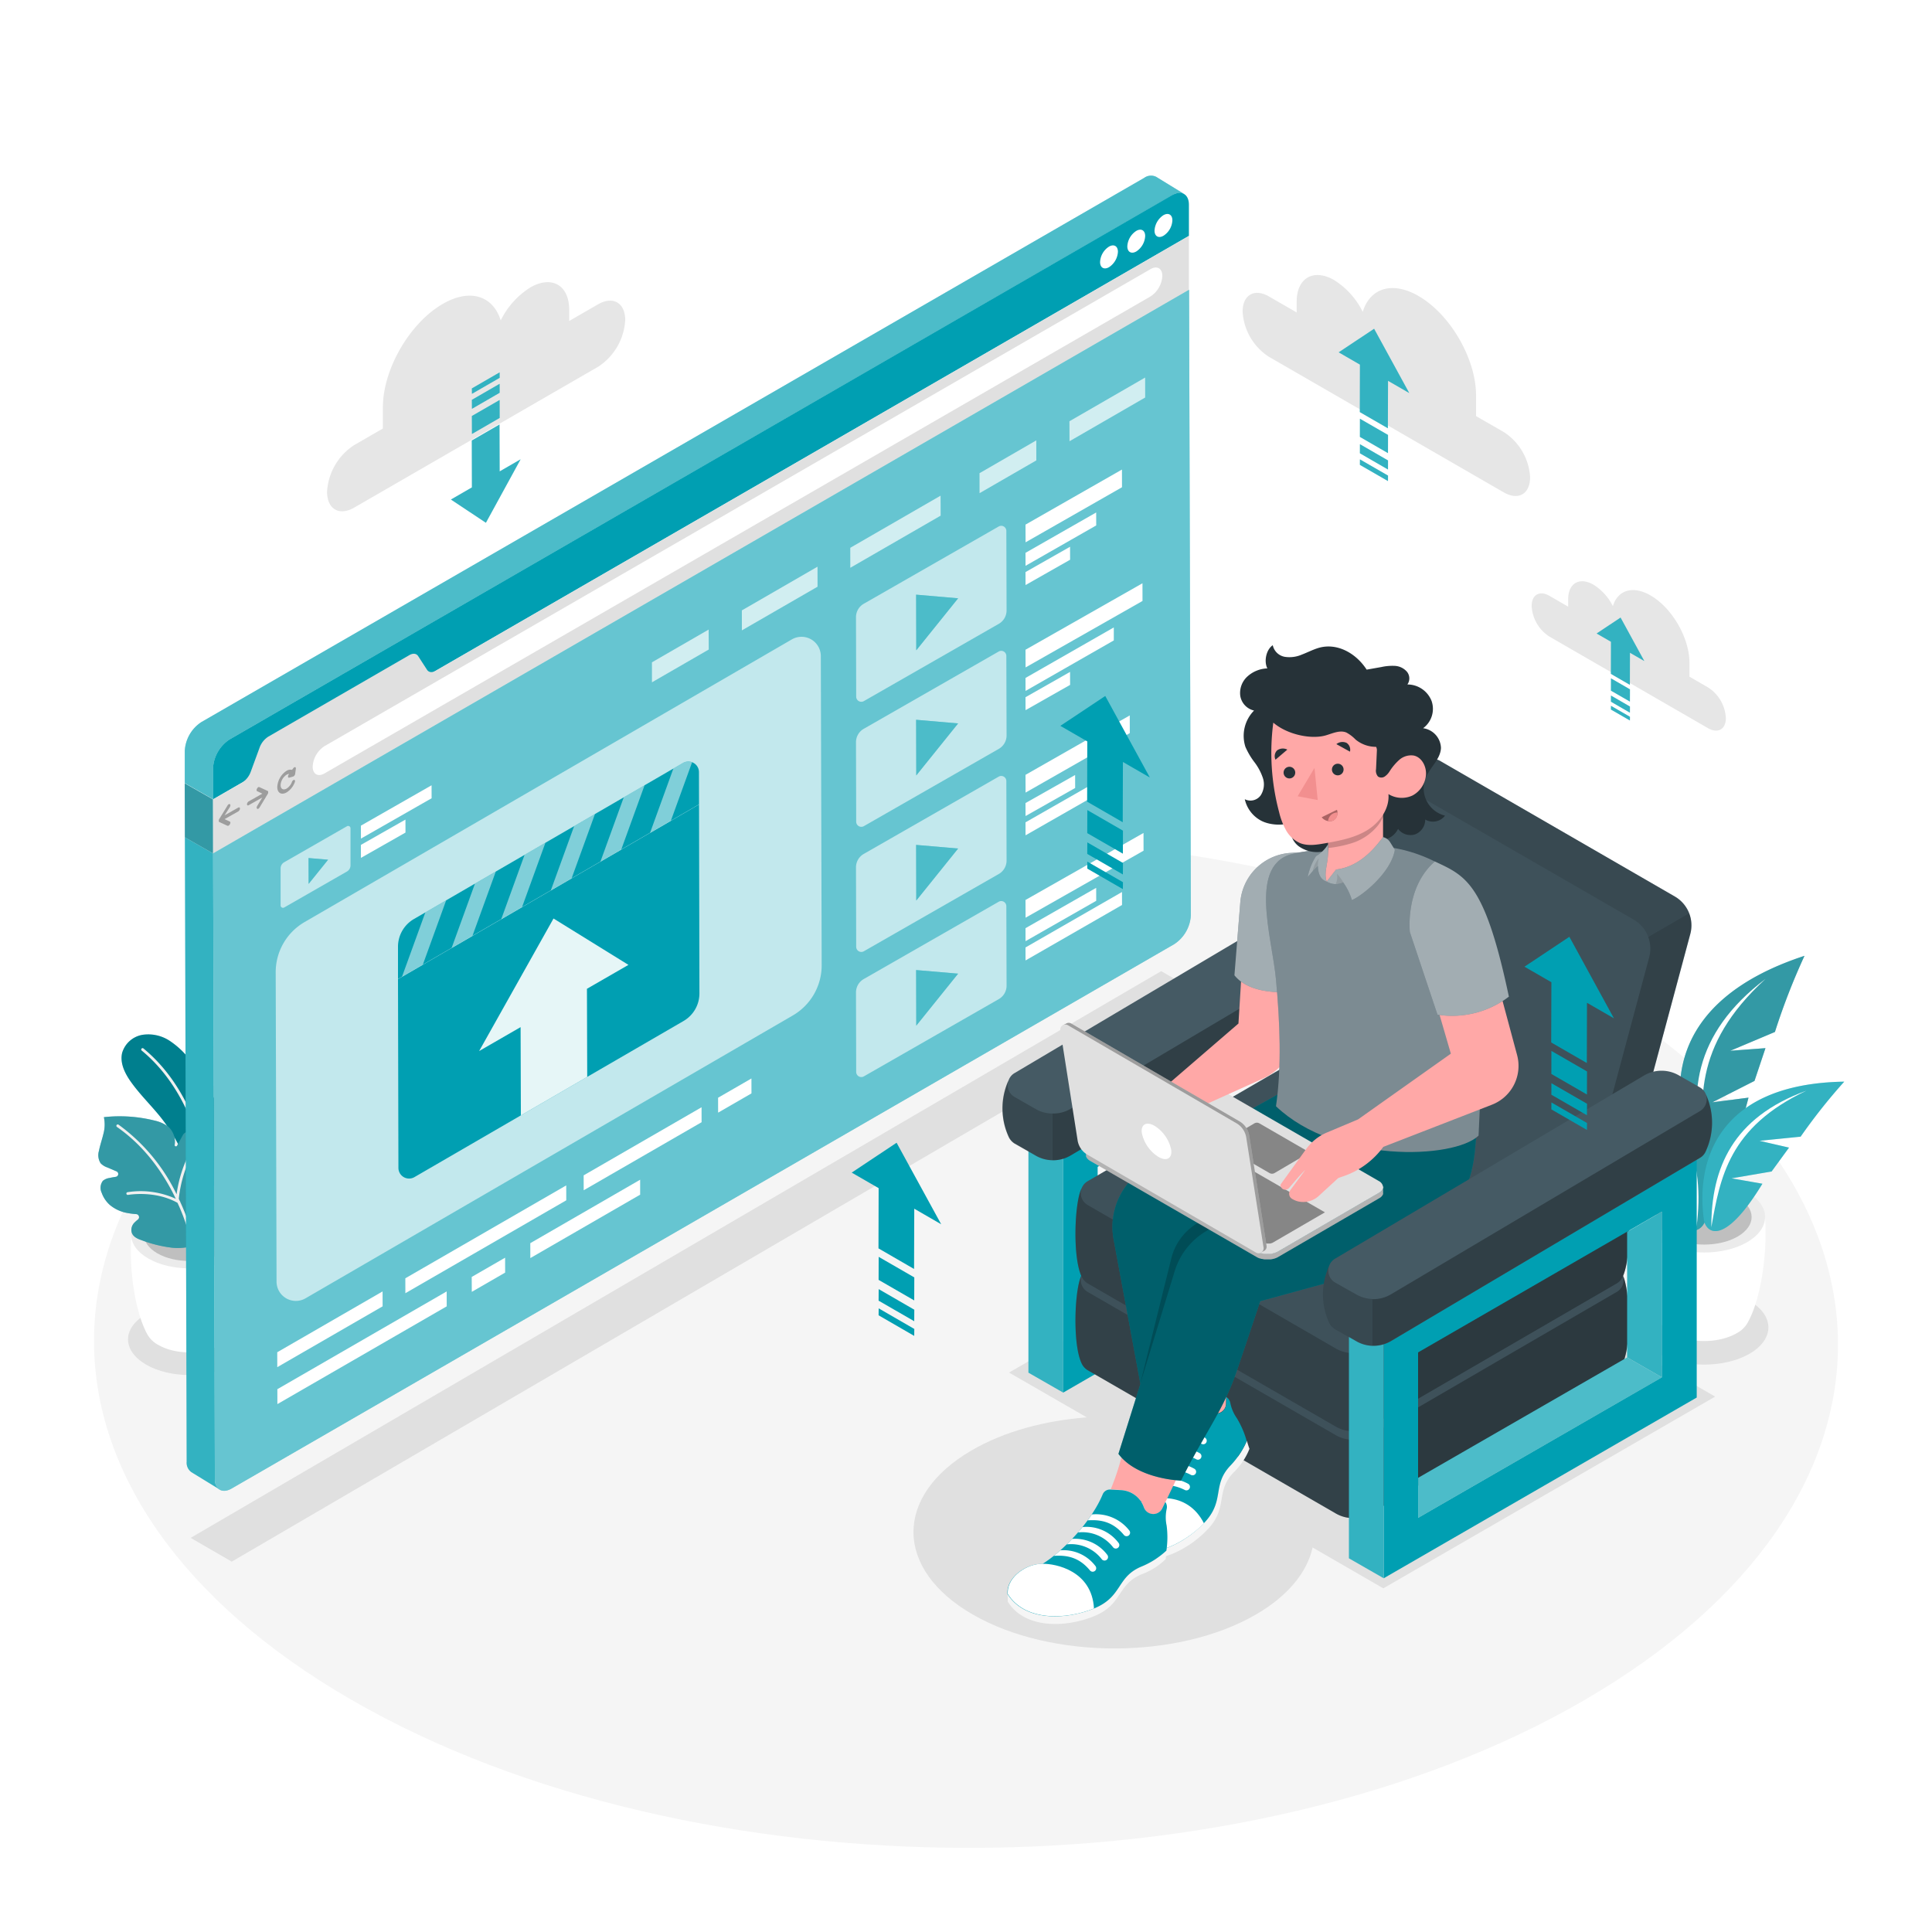 <svg class="animated" id="freepik_stories-video-upload" xmlns="http://www.w3.org/2000/svg" viewBox="0 0 500 500" version="1.1" xmlns:xlink="http://www.w3.org/1999/xlink" xmlns:svgjs="http://svgjs.com/svgjs"><style>svg#freepik_stories-video-upload:not(.animated) .animable {opacity: 0;}svg#freepik_stories-video-upload.animated #freepik--Floor--inject-36 {animation: 1s 1 forwards ease-out slideDown;animation-delay: 0s;}svg#freepik_stories-video-upload.animated #freepik--Shadows--inject-36 {animation: 1s 1 forwards cubic-bezier(.36,-0.01,.5,1.38) slideDown;animation-delay: 0s;}svg#freepik_stories-video-upload.animated #freepik--Plant--inject-36 {animation: 1s 1 forwards cubic-bezier(.36,-0.01,.5,1.38) slideUp;animation-delay: 0s;}svg#freepik_stories-video-upload.animated #freepik--Screen--inject-36 {animation: 1s 1 forwards cubic-bezier(.36,-0.01,.5,1.38) slideDown;animation-delay: 0s;}svg#freepik_stories-video-upload.animated #freepik--Clouds--inject-36 {animation: 1s 1 forwards cubic-bezier(.36,-0.01,.5,1.38) slideUp,1.5s Infinite  linear floating;animation-delay: 0s,1s;}svg#freepik_stories-video-upload.animated #freepik--Character--inject-36 {animation: 1s 1 forwards cubic-bezier(.36,-0.01,.5,1.38) slideLeft;animation-delay: 0s;}svg#freepik_stories-video-upload.animated #freepik--Arrows--inject-36 {animation: 1s 1 forwards cubic-bezier(.36,-0.01,.5,1.38) fadeIn,1.5s Infinite  linear floating;animation-delay: 0s,1s;}            @keyframes slideDown {                0% {                    opacity: 0;                    transform: translateY(-30px);                }                100% {                    opacity: 1;                    transform: translateY(0);                }            }                    @keyframes slideUp {                0% {                    opacity: 0;                    transform: translateY(30px);                }                100% {                    opacity: 1;                    transform: inherit;                }            }                    @keyframes floating {                0% {                    opacity: 1;                    transform: translateY(0px);                }                50% {                    transform: translateY(-10px);                }                100% {                    opacity: 1;                    transform: translateY(0px);                }            }                    @keyframes slideLeft {                0% {                    opacity: 0;                    transform: translateX(-30px);                }                100% {                    opacity: 1;                    transform: translateX(0);                }            }                    @keyframes fadeIn {                0% {                    opacity: 0;                }                100% {                    opacity: 1;                }            }        </style><g id="freepik--Floor--inject-36" class="animable animator-active" style="transform-origin: 250px 347.532px;"><path d="M409,255.09c-88.41-51-231.28-51-319.12,0S2.55,388.9,91,439.94s231.28,51.05,319.12,0S497.45,306.14,409,255.09Z" style="fill: rgb(245, 245, 245); transform-origin: 250px 347.532px;" id="elhrx3u0ejcxc" class="animable"></path></g><g id="freepik--Shadows--inject-36" class="animable" style="transform-origin: 245.398px 338.974px;"><path d="M60.13,340.16c-6.2-3.58-16.23-3.58-22.39,0s-6.14,9.39.07,13,16.23,3.58,22.4,0S66.34,343.75,60.13,340.16Z" style="fill: rgb(224, 224, 224); transform-origin: 48.974px 346.666px;" id="ellpvmkdo5y2l" class="animable"></path><path d="M452.73,336.66c-6.54-3.77-17.11-3.77-23.6,0s-6.47,9.9.07,13.67,17.11,3.78,23.61,0S459.27,340.44,452.73,336.66Z" style="fill: rgb(224, 224, 224); transform-origin: 440.969px 343.497px;" id="elp4tkvd3vxgi" class="animable"></path><path d="M443.88,361.44,347,305.6l-85.86,49.62,20.11,11.59c-10.9.84-21.42,3.67-29.77,8.53-20.19,11.73-20.08,30.75.24,42.48s53.15,11.73,73.34,0c8.38-4.87,13.25-11,14.64-17.33L358,411.06Z" style="fill: rgb(224, 224, 224); transform-origin: 340.144px 366.109px;" id="elqep0671uh9k" class="animable"></path><polygon points="311.16 257.48 59.98 404.15 49.34 398 300.51 251.33 311.16 257.48" style="fill: rgb(224, 224, 224); transform-origin: 180.25px 327.74px;" id="elqjcdlfducj" class="animable"></polygon></g><g id="freepik--Plant--inject-36" class="animable" style="transform-origin: 251.365px 298.685px;"><path d="M64,319.55,49,320l-15-.44C33.3,329.69,35.28,340,38,345.08h0a6.89,6.89,0,0,0,3,3c4.43,2.56,11.59,2.56,16,0A6.68,6.68,0,0,0,60,345C62.68,339.93,64.64,329.64,64,319.55Z" style="fill: rgb(255, 255, 255); transform-origin: 48.99px 334.775px;" id="elhhyr4u7ryt8" class="animable"></path><path d="M59.56,313.4c5.88,3.39,5.92,8.9.07,12.3s-15.36,3.4-21.25,0-5.91-8.91-.07-12.3S53.67,310,59.56,313.4Z" style="fill: rgb(235, 235, 235); transform-origin: 48.97px 319.552px;" id="elzpfv7o3ymji" class="animable"></path><path d="M57.23,314.75c4.59,2.65,4.62,6.95.06,9.6s-12,2.65-16.58,0-4.62-7-.05-9.6S52.64,312.1,57.23,314.75Z" style="fill: rgb(224, 224, 224); transform-origin: 48.972px 319.559px;" id="eliai9ymxwde" class="animable"></path><g id="eltgitxl96la"><g style="opacity: 0.15; transform-origin: 48.972px 319.559px;" class="animable" id="el76fkqcm6lkc"><path d="M57.23,314.75c4.59,2.65,4.62,6.95.06,9.6s-12,2.65-16.58,0-4.62-7-.05-9.6S52.64,312.1,57.23,314.75Z" id="elkirgtmbyjti" class="animable" style="transform-origin: 48.972px 319.559px;"></path></g></g><path d="M41.31,288.81c-2.45-3-5.28-5.76-7.52-8.95-1.53-2.18-2.81-4.84-2.17-7.42a6.64,6.64,0,0,1,5.26-4.63,10.07,10.07,0,0,1,7.06,1.57,21.65,21.65,0,0,1,5.34,5.08,53,53,0,0,1,11.16,37.86,8,8,0,0,1-1.39,4.35A4.36,4.36,0,0,1,54.56,318c-4.09-1.22-3.55-6.74-4.22-10a45.89,45.89,0,0,0-4.7-12.76A44,44,0,0,0,41.31,288.81Z" style="fill: #009FB2; transform-origin: 46.065px 292.934px;" id="el9i5dxk4oyfq" class="animable"></path><g id="el6lkh23ip8kv"><path d="M41.31,288.81c-2.45-3-5.28-5.76-7.52-8.95-1.53-2.18-2.81-4.84-2.17-7.42a6.64,6.64,0,0,1,5.26-4.63,10.07,10.07,0,0,1,7.06,1.57,21.65,21.65,0,0,1,5.34,5.08,53,53,0,0,1,11.16,37.86,8,8,0,0,1-1.39,4.35A4.36,4.36,0,0,1,54.56,318c-4.09-1.22-3.55-6.74-4.22-10a45.89,45.89,0,0,0-4.7-12.76A44,44,0,0,0,41.31,288.81Z" style="opacity: 0.2; transform-origin: 46.065px 292.934px;" class="animable" id="elwv7j9at7o5d"></path></g><path d="M54.81,313.92a.36.36,0,0,1-.29-.34c-.28-6.57-2.42-29-17.87-41.71a.36.36,0,0,1,0-.51.35.35,0,0,1,.5,0C52.79,284.23,55,306.91,55.24,313.55a.37.37,0,0,1-.34.38Z" style="fill: rgb(240, 240, 240); transform-origin: 45.892px 292.592px;" id="elqotbt9thj1d" class="animable"></path><path d="M57.07,314.63a11,11,0,0,1-5,7,14.1,14.1,0,0,1-7.59,1.27A33.17,33.17,0,0,1,36.75,321c-1.24-.42-2.61-1-2.75-2.51a2.73,2.73,0,0,1,.88-2.16,7.79,7.79,0,0,1,.8-.69.8.8,0,0,0-.42-1.43,18.1,18.1,0,0,1-2.2-.27,9.71,9.71,0,0,1-4.61-2.08,7.58,7.58,0,0,1-2.13-3.16,3,3,0,0,1,.3-3.1,3.39,3.39,0,0,1,1.71-.74q.83-.18,1.65-.3a.74.74,0,0,0,.17-1.41l-2.33-1a4.43,4.43,0,0,1-1.77-1.09,3.87,3.87,0,0,1-.44-3.22c.28-1.45.78-2.86,1.13-4.31a9.28,9.28,0,0,0,.15-4.41,37.28,37.28,0,0,1,13.06.87,9.5,9.5,0,0,1,3.56,1.56,5.25,5.25,0,0,1,1.68,4.8.34.34,0,0,0,.63.18l1.49-2.75a1.77,1.77,0,0,1,2.32-.74,10.8,10.8,0,0,1,3.4,2.68,5.9,5.9,0,0,1,1.46,4.36,37.55,37.55,0,0,1-1.09,6.4.6.6,0,0,0,.93.63l.07-.06a2,2,0,0,1,1.41-.4c1.31.16,1.65,1.49,1.74,2.63A22.36,22.36,0,0,1,57.07,314.63Z" style="fill: #009FB2; transform-origin: 41.5px 305.941px;" id="el7dger6hzdiq" class="animable"></path><g id="el0ian91ra8lgp"><path d="M57.07,314.63a11,11,0,0,1-5,7,14.1,14.1,0,0,1-7.59,1.27A33.17,33.17,0,0,1,36.75,321c-1.24-.42-2.61-1-2.75-2.51a2.73,2.73,0,0,1,.88-2.16,7.79,7.79,0,0,1,.8-.69.8.8,0,0,0-.42-1.43,18.1,18.1,0,0,1-2.2-.27,9.71,9.71,0,0,1-4.61-2.08,7.58,7.58,0,0,1-2.13-3.16,3,3,0,0,1,.3-3.1,3.39,3.39,0,0,1,1.71-.74q.83-.18,1.65-.3a.74.74,0,0,0,.17-1.41l-2.33-1a4.43,4.43,0,0,1-1.77-1.09,3.87,3.87,0,0,1-.44-3.22c.28-1.45.78-2.86,1.13-4.31a9.28,9.28,0,0,0,.15-4.41,37.28,37.28,0,0,1,13.06.87,9.5,9.5,0,0,1,3.56,1.56,5.25,5.25,0,0,1,1.68,4.8.34.34,0,0,0,.63.18l1.49-2.75a1.77,1.77,0,0,1,2.32-.74,10.8,10.8,0,0,1,3.4,2.68,5.9,5.9,0,0,1,1.46,4.36,37.55,37.55,0,0,1-1.09,6.4.6.6,0,0,0,.93.63l.07-.06a2,2,0,0,1,1.41-.4c1.31.16,1.65,1.49,1.74,2.63A22.36,22.36,0,0,1,57.07,314.63Z" style="opacity: 0.2; transform-origin: 41.5px 305.941px;" class="animable" id="eld0k2epgubls"></path></g><g id="ellt7n3oe5d4g"><path d="M57.07,314.63a11,11,0,0,1-5,7,14.1,14.1,0,0,1-7.59,1.27A33.17,33.17,0,0,1,36.75,321c-1.24-.42-2.61-1-2.75-2.51a2.73,2.73,0,0,1,.88-2.16,7.79,7.79,0,0,1,.8-.69.8.8,0,0,0-.42-1.43,18.1,18.1,0,0,1-2.2-.27,9.71,9.71,0,0,1-4.61-2.08,7.58,7.58,0,0,1-2.13-3.16,3,3,0,0,1,.3-3.1,3.39,3.39,0,0,1,1.71-.74q.83-.18,1.65-.3a.74.74,0,0,0,.17-1.41l-2.33-1a4.43,4.43,0,0,1-1.77-1.09,3.87,3.87,0,0,1-.44-3.22c.28-1.45.78-2.86,1.13-4.31a9.28,9.28,0,0,0,.15-4.41,37.28,37.28,0,0,1,13.06.87,9.5,9.5,0,0,1,3.56,1.56,5.25,5.25,0,0,1,1.68,4.8.34.34,0,0,0,.63.18l1.49-2.75a1.77,1.77,0,0,1,2.32-.74,10.8,10.8,0,0,1,3.4,2.68,5.9,5.9,0,0,1,1.46,4.36,37.55,37.55,0,0,1-1.09,6.4.6.6,0,0,0,.93.63l.07-.06a2,2,0,0,1,1.41-.4c1.31.16,1.65,1.49,1.74,2.63A22.36,22.36,0,0,1,57.07,314.63Z" style="fill: rgb(255, 255, 255); opacity: 0.2; transform-origin: 41.5px 305.941px;" class="animable" id="elker0u0ykj8"></path></g><path d="M50.15,321.23a53.21,53.21,0,0,0-3.51-10.18.35.35,0,0,0-.13-.26l-.24-.54a33.11,33.11,0,0,1,3.47-11.65.36.36,0,1,0-.62-.35,33.55,33.55,0,0,0-3.42,10.83,47.76,47.76,0,0,0-15-18,.36.36,0,1,0-.41.59c7.55,5.25,12.32,12.54,15.21,18.58A21.83,21.83,0,0,0,33,308.54a.35.35,0,0,0-.29.41.38.38,0,0,0,.29.29h.13c.07,0,6.9-1.26,12.81,2.05a51.53,51.53,0,0,1,3.48,10.08.38.38,0,0,0,.29.28.33.33,0,0,0,.14,0A.36.36,0,0,0,50.15,321.23Z" style="fill: rgb(240, 240, 240); transform-origin: 40.136px 306.33px;" id="elw3og6prjhp" class="animable"></path><path d="M456.8,314.94,441,315.4l-15.84-.46c-.68,10.69,1.41,21.59,4.29,26.91h0a7.26,7.26,0,0,0,3.13,3.19c4.68,2.69,12.22,2.69,16.87,0a7,7,0,0,0,3.13-3.28C455.41,336.41,457.48,325.58,456.8,314.94Z" style="fill: rgb(255, 255, 255); transform-origin: 440.981px 330.999px;" id="el83nyzp5dtq" class="animable"></path><path d="M452.13,308.45c6.2,3.58,6.23,9.39.07,13s-16.19,3.58-22.39,0-6.24-9.39-.07-13S445.92,304.87,452.13,308.45Z" style="fill: rgb(235, 235, 235); transform-origin: 440.968px 314.95px;" id="elamnknkn40w" class="animable"></path><path d="M449.67,309.88c4.84,2.79,4.87,7.32.06,10.12s-12.63,2.79-17.47,0-4.86-7.33-.06-10.12S444.83,307.08,449.67,309.88Z" style="fill: rgb(224, 224, 224); transform-origin: 440.967px 314.94px;" id="elnspa8jnsjyd" class="animable"></path><g id="elly0phr2xufc"><g style="opacity: 0.15; transform-origin: 440.967px 314.94px;" class="animable" id="el5tsungcth2x"><path d="M449.67,309.88c4.84,2.79,4.87,7.32.06,10.12s-12.63,2.79-17.47,0-4.86-7.33-.06-10.12S444.83,307.08,449.67,309.88Z" id="el5s5b9zb5eq7" class="animable" style="transform-origin: 440.967px 314.94px;"></path></g></g><path d="M467,247.37c-35.68,11.69-36,35.56-28,52.56,2,3.44,8.17,5.28,13.51-15.86l-9.37,1.21,10.92-5.54,2.84-8.48-9.11.68,11.56-4.87A171.38,171.38,0,0,1,467,247.37Z" style="fill: #009FB2; transform-origin: 450.881px 274.707px;" id="elgawpnmwada4" class="animable"></path><g id="ely62tkl0a73g"><path d="M467,247.37c-35.68,11.69-36,35.56-28,52.56,2,3.44,8.17,5.28,13.51-15.86l-9.37,1.21,10.92-5.54,2.84-8.48-9.11.68,11.56-4.87A171.38,171.38,0,0,1,467,247.37Z" style="opacity: 0.2; transform-origin: 450.881px 274.707px;" class="animable" id="el6l42416ia2j"></path></g><g id="el9z2kmd29y2o"><path d="M467,247.37c-35.68,11.69-36,35.56-28,52.56,2,3.44,8.17,5.28,13.51-15.86l-9.37,1.21,10.92-5.54,2.84-8.48-9.11.68,11.56-4.87A171.38,171.38,0,0,1,467,247.37Z" style="fill: rgb(255, 255, 255); opacity: 0.2; transform-origin: 450.881px 274.707px;" class="animable" id="elrkaf7ky9u7"></path></g><path d="M456.91,253.34c-18.82,14.28-20.52,30.66-15.2,47.75C439.83,286,437.8,270.82,456.91,253.34Z" style="fill: rgb(255, 255, 255); transform-origin: 447.999px 277.215px;" id="elics9j47eqv" class="animable"></path><path d="M406.56,271.62c35.18,4.95,39.44,27.13,34.78,44.3-1.32,3.54-6.73,6.28-15.22-12.52l8.93-.44L424,299.62l-4.06-7.42,8.6-.89-11.58-2.61A161.38,161.38,0,0,0,406.56,271.62Z" style="fill: #009FB2; transform-origin: 424.726px 295.046px;" id="el5rjryrfst23" class="animable"></path><g id="elo336ncujo2b"><path d="M406.56,271.62c35.18,4.95,39.44,27.13,34.78,44.3-1.32,3.54-6.73,6.28-15.22-12.52l8.93-.44L424,299.62l-4.06-7.42,8.6-.89-11.58-2.61A161.38,161.38,0,0,0,406.56,271.62Z" style="fill: rgb(255, 255, 255); opacity: 0.2; transform-origin: 424.726px 295.046px;" class="animable" id="elw3oqpn6nvw"></path></g><g id="elxhu2hm0dq2"><path d="M406.56,271.62c35.18,4.95,39.44,27.13,34.78,44.3-1.32,3.54-6.73,6.28-15.22-12.52l8.93-.44L424,299.62l-4.06-7.42,8.6-.89-11.58-2.61A161.38,161.38,0,0,0,406.56,271.62Z" style="opacity: 0.1; transform-origin: 424.726px 295.046px;" class="animable" id="elbg4pwu40vb"></path></g><path d="M417,275.5c19.89,10.18,24.19,25.14,22.08,41.95C438.29,303.12,437.66,288.61,417,275.5Z" style="fill: rgb(255, 255, 255); transform-origin: 428.283px 296.475px;" id="elikll28h65i" class="animable"></path><path d="M477.29,279.93c-32.25.53-38.58,20-36.29,36,.79,3.34,5.36,6.41,15.11-9.58l-8-1.4,10.38-1.77L463,297l-7.65-1.76L466,294.17A148,148,0,0,1,477.29,279.93Z" style="fill: #009FB2; transform-origin: 458.934px 299.269px;" id="el3rxsldiu21m" class="animable"></path><path d="M467.49,282.27c-19.07,6.94-24.62,20-24.6,35.33C445.17,304.77,447.37,291.76,467.49,282.27Z" style="fill: rgb(255, 255, 255); transform-origin: 455.19px 299.935px;" id="el2uv4v9xw3eh" class="animable"></path><g id="eljdbjecwdpl"><path d="M477.29,279.93c-32.25.53-38.58,20-36.29,36,.79,3.34,5.36,6.41,15.11-9.58l-8-1.4,10.38-1.77L463,297l-7.65-1.76L466,294.17A148,148,0,0,1,477.29,279.93Z" style="fill: rgb(255, 255, 255); opacity: 0.2; transform-origin: 458.934px 299.269px;" class="animable" id="el02tva0irf3y8"></path></g></g><g id="freepik--Screen--inject-36" class="animable" style="transform-origin: 178px 215.638px;"><polygon points="55.15 220.87 55.11 206.89 47.81 202.74 47.85 216.39 47.85 216.39 47.85 216.7 55.15 220.87 55.15 220.87" style="fill: #009FB2; transform-origin: 51.48px 211.805px;" id="elw7w7jn008z" class="animable"></polygon><path d="M55.61,382.76l-.46-161.89-7.3-4.17.46,161.59A3,3,0,0,0,49.54,381h0l0,0,0,0,7.19,4.4A3,3,0,0,1,55.61,382.76Z" style="fill: #009FB2; transform-origin: 52.29px 301.05px;" id="elj1pcp42zzd" class="animable"></path><g id="elpnu6d6p5pd"><path d="M55.61,382.76l-.46-161.89-7.3-4.17.46,161.59A3,3,0,0,0,49.54,381h0l0,0,0,0,7.19,4.4A3,3,0,0,1,55.61,382.76Z" style="fill: rgb(255, 255, 255); opacity: 0.2; transform-origin: 52.29px 301.05px;" class="animable" id="elzm72k2vwxad"></path></g><path d="M59.94,385.23a5.19,5.19,0,0,1-.84.39A5.19,5.19,0,0,0,59.94,385.23Z" style="fill: rgb(69, 90, 100); transform-origin: 59.52px 385.425px;" id="elxjihmqier7" class="animable"></path><path d="M58.51,385.75a1.16,1.16,0,0,1-.18,0A1.16,1.16,0,0,0,58.51,385.75Z" style="fill: rgb(69, 90, 100); transform-origin: 58.42px 385.752px;" id="elv24ip60lb3g" class="animable"></path><path d="M57,385.6h0l0,0Z" style="fill: rgb(69, 90, 100); transform-origin: 57px 385.6px;" id="el9i46yxhwug6" class="animable"></path><path d="M55.13,206.86l0-8.05a9.5,9.5,0,0,1,4.3-7.46l244-140.85a3.07,3.07,0,0,1,3-.31l-7.2-4.42h0a3,3,0,0,0-3.11.26L52.12,186.87a9.48,9.48,0,0,0-4.3,7.47l0,8h0l0,0v.32l7.3,4.15Z" style="fill: #009FB2; transform-origin: 177.125px 126.157px;" id="elie2z7hs6dt" class="animable"></path><g id="elm124pkvvfm"><path d="M55.13,206.86l0-8.05a9.5,9.5,0,0,1,4.3-7.46l244-140.85a3.07,3.07,0,0,1,3-.31l-7.2-4.42h0a3,3,0,0,0-3.11.26L52.12,186.87a9.48,9.48,0,0,0-4.3,7.47l0,8h0l0,0v.32l7.3,4.15Z" style="fill: rgb(255, 255, 255); opacity: 0.3; transform-origin: 177.125px 126.157px;" class="animable" id="elnbtvo7850i"></path></g><g id="elyhsbxsym0f"><polygon points="55.15 220.87 55.11 206.89 47.81 202.74 47.85 216.39 47.85 216.39 47.85 216.7 55.15 220.87 55.15 220.87" style="opacity: 0.2; transform-origin: 51.48px 211.805px;" class="animable" id="elotad4jjfwsa"></polygon></g><g id="eltfu9ccxp41s"><polygon points="55.15 220.87 55.11 206.89 47.81 202.74 47.85 216.39 47.85 216.39 47.85 216.7 55.15 220.87 55.15 220.87" style="fill: rgb(255, 255, 255); opacity: 0.2; transform-origin: 51.48px 211.805px;" class="animable" id="el10equ2tltv4p"></polygon></g><path d="M303.36,50.5c2.38-1.37,4.32-.26,4.33,2.48l0,8.06L55.13,206.86l0-8.05a9.5,9.5,0,0,1,4.3-7.46Z" style="fill: #009FB2; transform-origin: 181.41px 128.387px;" id="elxn03prx76a" class="animable"></path><path d="M287,63.83c1.27-.74,2.31-.15,2.32,1.32a5.1,5.1,0,0,1-2.31,4c-1.27.73-2.31.14-2.31-1.33A5,5,0,0,1,287,63.83Z" style="fill: rgb(255, 255, 255); transform-origin: 287.01px 66.487px;" id="eli0em54butte" class="animable"></path><path d="M294.06,59.76c1.27-.74,2.31-.15,2.31,1.32a5.06,5.06,0,0,1-2.3,4c-1.28.73-2.31.14-2.32-1.32A5.07,5.07,0,0,1,294.06,59.76Z" style="fill: rgb(255, 255, 255); transform-origin: 294.06px 62.417px;" id="el83294e11mg6" class="animable"></path><path d="M301.09,55.69c1.28-.73,2.32-.14,2.32,1.32a5,5,0,0,1-2.3,4c-1.28.74-2.31.15-2.32-1.32A5.12,5.12,0,0,1,301.09,55.69Z" style="fill: rgb(255, 255, 255); transform-origin: 301.1px 58.353px;" id="el4dzc9853rpn" class="animable"></path><path d="M105.93,169.55c.95-.55,1.83-.46,2.29.25l2.29,3.53c.45.7,1.32.81,2.28.26L307.69,61.06l0,14L55.15,220.89l0-14,7.48-4.32a5.64,5.64,0,0,0,2.28-2.89l2.26-6.16a5.65,5.65,0,0,1,2.27-2.88Z" style="fill: rgb(224, 224, 224); transform-origin: 181.42px 140.975px;" id="el5vb93dwh6y8" class="animable"></path><path d="M307.73,75l.46,161.89a9.54,9.54,0,0,1-4.31,7.46L59.94,385.23c-2.39,1.38-4.33.27-4.33-2.47l-.46-161.89Z" style="fill: #009FB2; transform-origin: 181.67px 230.412px;" id="elttd1jhbnikr" class="animable"></path><g id="el9g5zs2qcux4"><g style="opacity: 0.4; transform-origin: 181.67px 230.412px;" class="animable" id="elef2ipbeai5s"><path d="M307.73,75l.46,161.89a9.54,9.54,0,0,1-4.31,7.46L59.94,385.23c-2.39,1.38-4.33.27-4.33-2.47l-.46-161.89Z" style="fill: rgb(255, 255, 255); transform-origin: 181.67px 230.412px;" id="eljoyyy0mg3cp" class="animable"></path></g></g><path d="M297.74,69.66c1.69-1,3.07-.2,3.07,1.75a6.74,6.74,0,0,1-3.05,5.3L84,200.15c-1.69,1-3.07.2-3.08-1.75a6.75,6.75,0,0,1,3.06-5.3Z" style="fill: rgb(255, 255, 255); transform-origin: 190.865px 134.905px;" id="elkpo9g0qncbg" class="animable"></path><path d="M59.19,208.13a.27.27,0,0,1,.31,0c.17.11.15.43,0,.72L58.13,211l3.54-2c.24-.14.44,0,.44.24a1,1,0,0,1-.44.75l-3.54,2,1.36.64c.17.09.19.4,0,.69a.88.88,0,0,1-.32.34.33.33,0,0,1-.3.05l-2.17-1-.08-.09,0,0,0-.18,0-.22,0,0,.07-.18,2.17-3.54A.81.81,0,0,1,59.19,208.13Z" style="fill: rgb(224, 224, 224); transform-origin: 59.365px 210.904px;" id="elv7461ir4aje" class="animable"></path><path d="M66.84,203.71a.34.34,0,0,1,.3,0l2.17,1,.09.1h0l0,.18,0,.21,0,.05-.08.17L67.16,209a.86.86,0,0,1-.3.3.27.27,0,0,1-.31,0c-.16-.1-.16-.42,0-.71l1.34-2.2-3.54,2c-.23.14-.43,0-.43-.25a1,1,0,0,1,.43-.74l3.54-2-1.35-.65c-.18-.08-.19-.39,0-.69A1,1,0,0,1,66.84,203.71Z" style="fill: rgb(224, 224, 224); transform-origin: 66.66px 206.512px;" id="elsnpn6qv3qp8" class="animable"></path><path d="M74.12,199.51a1.84,1.84,0,0,1,1.46-.27l.33-.43a.79.79,0,0,1,.23-.22.4.4,0,0,1,.23-.05c.15,0,.22.18.2.39l-.18,1.33a1,1,0,0,1-.19.45.9.9,0,0,1-.23.21l-.11.05-1,.29a.24.24,0,0,1-.32-.22.81.81,0,0,1,.19-.6l.1-.14a1.38,1.38,0,0,0-.66.2,3.47,3.47,0,0,0-1.55,2.69c0,1,.71,1.38,1.56.89a3.44,3.44,0,0,0,1.37-1.71.92.92,0,0,1,.37-.48.42.42,0,0,1,.21-.06c.21,0,.29.28.17.58a5.21,5.21,0,0,1-2.12,2.66c-1.33.77-2.42.15-2.42-1.38A5.33,5.33,0,0,1,74.12,199.51Z" style="fill: rgb(224, 224, 224); transform-origin: 74.167px 201.97px;" id="eltbvgyfgvbvb" class="animable"></path><g id="elgakbt01hsct"><g style="opacity: 0.3; transform-origin: 59.365px 210.904px;" class="animable" id="elwzdq4yfiyd9"><path d="M59.19,208.13a.27.27,0,0,1,.31,0c.17.11.15.43,0,.72L58.13,211l3.54-2c.24-.14.44,0,.44.24a1,1,0,0,1-.44.75l-3.54,2,1.36.64c.17.09.19.4,0,.69a.88.88,0,0,1-.32.34.33.33,0,0,1-.3.05l-2.17-1-.08-.09,0,0,0-.18,0-.22,0,0,.07-.18,2.17-3.54A.81.81,0,0,1,59.19,208.13Z" id="eldu6i4t9pnyv" class="animable" style="transform-origin: 59.365px 210.904px;"></path></g></g><g id="elcxnn4dozzkk"><g style="opacity: 0.3; transform-origin: 66.66px 206.512px;" class="animable" id="elua7iuzmechl"><path d="M66.84,203.71a.34.34,0,0,1,.3,0l2.17,1,.09.1h0l0,.18,0,.21,0,.05-.08.17L67.16,209a.86.86,0,0,1-.3.3.27.27,0,0,1-.31,0c-.16-.1-.16-.42,0-.71l1.34-2.2-3.54,2c-.23.14-.43,0-.43-.25a1,1,0,0,1,.43-.74l3.54-2-1.35-.65c-.18-.08-.19-.39,0-.69A1,1,0,0,1,66.84,203.71Z" id="el1pyvf8l531p" class="animable" style="transform-origin: 66.66px 206.512px;"></path></g></g><g id="el3jrr87rrs7m"><g style="opacity: 0.3; transform-origin: 74.167px 201.97px;" class="animable" id="elfs5uykuilx"><path d="M74.12,199.51a1.84,1.84,0,0,1,1.46-.27l.33-.43a.79.79,0,0,1,.23-.22.4.4,0,0,1,.23-.05c.15,0,.22.18.2.39l-.18,1.33a1,1,0,0,1-.19.45.9.9,0,0,1-.23.21l-.11.05-1,.29a.24.24,0,0,1-.32-.22.81.81,0,0,1,.19-.6l.1-.14a1.38,1.38,0,0,0-.66.2,3.47,3.47,0,0,0-1.55,2.69c0,1,.71,1.38,1.56.89a3.44,3.44,0,0,0,1.37-1.71.92.92,0,0,1,.37-.48.42.42,0,0,1,.21-.06c.21,0,.29.28.17.58a5.21,5.21,0,0,1-2.12,2.66c-1.33.77-2.42.15-2.42-1.38A5.33,5.33,0,0,1,74.12,199.51Z" id="eliypgg4i5foc" class="animable" style="transform-origin: 74.167px 201.97px;"></path></g></g><g id="elsd2mecluxwi"><g style="opacity: 0.6; transform-origin: 142px 250.74px;" class="animable" id="eld0h5s63hgle"><path d="M212.43,169.74l.22,80.06a15,15,0,0,1-7.47,13L79.08,336a5,5,0,0,1-7.51-4.31l-.22-80.06a15,15,0,0,1,7.47-13l126.1-73.15A5,5,0,0,1,212.43,169.74Z" style="fill: rgb(255, 255, 255); transform-origin: 142px 250.74px;" id="el6q5h8i9hoe" class="animable"></path></g></g><g id="elsvvm1wpmng"><g style="opacity: 0.6; transform-origin: 241.015px 158.849px;" class="animable" id="el8nou7wges07"><path d="M260.44,137.38,260.5,158a4,4,0,0,1-2,3.44l-34.92,20a1.33,1.33,0,0,1-2-1.14l-.05-20.59a4,4,0,0,1,2-3.45l34.92-20A1.32,1.32,0,0,1,260.44,137.38Z" style="fill: rgb(255, 255, 255); transform-origin: 241.015px 158.849px;" id="elwqsrhpq9ooh" class="animable"></path></g></g><polygon points="237.09 153.9 247.96 154.84 237.13 168.3 237.09 153.9" style="fill: #009FB2; transform-origin: 242.525px 161.1px;" id="elaz6t55tpth" class="animable"></polygon><g id="elxx9yn624pmf"><g style="opacity: 0.3; transform-origin: 242.525px 161.1px;" class="animable" id="elj52r0vvq04"><polygon points="237.09 153.9 247.96 154.84 237.13 168.3 237.09 153.9" style="fill: rgb(255, 255, 255); transform-origin: 242.525px 161.1px;" id="el8eik3ksihcb" class="animable"></polygon></g></g><g id="elmk4u03vaj5"><g style="opacity: 0.6; transform-origin: 81.665px 224.346px;" class="animable" id="el5efy4zdihd9"><path d="M90.71,214.37l0,9.58a1.85,1.85,0,0,1-.92,1.6l-16.24,9.31a.62.62,0,0,1-.93-.53l0-9.57a1.85,1.85,0,0,1,.92-1.61l16.24-9.31A.61.61,0,0,1,90.71,214.37Z" style="fill: rgb(255, 255, 255); transform-origin: 81.665px 224.346px;" id="el2vz13bi2var" class="animable"></path></g></g><polygon points="79.85 222.06 84.91 222.49 79.87 228.75 79.85 222.06" style="fill: #009FB2; transform-origin: 82.38px 225.405px;" id="el6extovc4gtx" class="animable"></polygon><g id="el5gpryxfnp68"><g style="opacity: 0.3; transform-origin: 82.38px 225.405px;" class="animable" id="ely0bkasjqokf"><polygon points="79.85 222.06 84.91 222.49 79.87 228.75 79.85 222.06" style="fill: rgb(255, 255, 255); transform-origin: 82.38px 225.405px;" id="eltvnqp2k6mol" class="animable"></polygon></g></g><g id="elig745y8bfdr"><g style="opacity: 0.7; transform-origin: 232.545px 137.145px;" class="animable" id="elia3m8c3hdgq"><polygon points="183.4 162.93 183.42 168.1 168.73 176.58 168.72 171.41 183.4 162.93" style="fill: rgb(255, 255, 255); transform-origin: 176.07px 169.755px;" id="elwcsryioirpc" class="animable"></polygon><polygon points="211.57 146.66 211.58 151.84 192 163.14 191.99 157.97 211.57 146.66" style="fill: rgb(255, 255, 255); transform-origin: 201.785px 154.9px;" id="el4clj00kjpkt" class="animable"></polygon><polygon points="268.19 113.97 268.2 119.15 253.51 127.63 253.5 122.46 268.19 113.97" style="fill: rgb(255, 255, 255); transform-origin: 260.85px 120.8px;" id="ellyoquk9qpj" class="animable"></polygon><polygon points="296.36 97.71 296.37 102.88 276.79 114.19 276.77 109.02 296.36 97.71" style="fill: rgb(255, 255, 255); transform-origin: 286.57px 105.95px;" id="el379k7alnukr" class="animable"></polygon><polygon points="243.42 128.28 243.44 133.45 220.06 146.94 220.05 141.77 243.42 128.28" style="fill: rgb(255, 255, 255); transform-origin: 231.745px 137.61px;" id="elkcqmabf6twm" class="animable"></polygon></g></g><polygon points="290.36 121.52 290.37 126.1 265.42 140.35 265.4 135.77 290.36 121.52" style="fill: rgb(255, 255, 255); transform-origin: 277.885px 130.935px;" id="ely201dde5zaa" class="animable"></polygon><polygon points="283.69 132.63 283.7 135.98 265.41 146.43 265.4 143.07 283.69 132.63" style="fill: rgb(255, 255, 255); transform-origin: 274.55px 139.53px;" id="elcth5zykx3jf" class="animable"></polygon><polygon points="276.93 141.5 276.94 144.86 265.41 151.41 265.4 148.05 276.93 141.5" style="fill: rgb(255, 255, 255); transform-origin: 271.17px 146.455px;" id="elk5k274366dl" class="animable"></polygon><g id="elf495auwzpn"><g style="opacity: 0.6; transform-origin: 241.015px 191.209px;" class="animable" id="elg8hg5s09pp"><path d="M260.44,169.76l.06,20.59a4,4,0,0,1-2,3.45l-34.92,20a1.33,1.33,0,0,1-2-1.14l-.05-20.59a4,4,0,0,1,2-3.45l34.92-20A1.32,1.32,0,0,1,260.44,169.76Z" style="fill: rgb(255, 255, 255); transform-origin: 241.015px 191.209px;" id="elfqv0pfmesoe" class="animable"></path></g></g><polygon points="237.09 186.28 247.96 187.22 237.13 200.68 237.09 186.28" style="fill: #009FB2; transform-origin: 242.525px 193.48px;" id="elfxr5d42z0dr" class="animable"></polygon><g id="elbf8a62tu3vb"><g style="opacity: 0.3; transform-origin: 242.525px 193.48px;" class="animable" id="elna5f0l62cx"><polygon points="237.09 186.28 247.96 187.22 237.13 200.68 237.09 186.28" style="fill: rgb(255, 255, 255); transform-origin: 242.525px 193.48px;" id="el5yse652r53r" class="animable"></polygon></g></g><polygon points="295.67 150.95 295.68 155.53 265.42 172.73 265.4 168.15 295.67 150.95" style="fill: rgb(255, 255, 255); transform-origin: 280.54px 161.84px;" id="el5tf7kzh46fk" class="animable"></polygon><polygon points="288.25 162.38 288.25 165.74 265.41 178.81 265.4 175.45 288.25 162.38" style="fill: rgb(255, 255, 255); transform-origin: 276.825px 170.595px;" id="elvlsix5vg5dn" class="animable"></polygon><polygon points="276.93 173.89 276.94 177.25 265.41 183.79 265.4 180.44 276.93 173.89" style="fill: rgb(255, 255, 255); transform-origin: 271.17px 178.84px;" id="eljlnsxqclch" class="animable"></polygon><g id="elz8yk6sc7v5g"><g style="opacity: 0.6; transform-origin: 241.015px 223.589px;" class="animable" id="el87hawawvzih"><path d="M260.44,202.14l.06,20.59a4,4,0,0,1-2,3.45l-34.92,20a1.33,1.33,0,0,1-2-1.14l-.05-20.59a4,4,0,0,1,2-3.45l34.92-20A1.32,1.32,0,0,1,260.44,202.14Z" style="fill: rgb(255, 255, 255); transform-origin: 241.015px 223.589px;" id="el96a4mbco1v7" class="animable"></path></g></g><polygon points="237.09 218.66 247.96 219.6 237.13 233.06 237.09 218.66" style="fill: #009FB2; transform-origin: 242.525px 225.86px;" id="elphju7znj5m" class="animable"></polygon><g id="el7wmwf4notzy"><g style="opacity: 0.3; transform-origin: 242.525px 225.86px;" class="animable" id="el6ga5h08ipxw"><polygon points="237.09 218.66 247.96 219.6 237.13 233.06 237.09 218.66" style="fill: rgb(255, 255, 255); transform-origin: 242.525px 225.86px;" id="eljgvv3xwzdu" class="animable"></polygon></g></g><polygon points="292.38 185.15 292.39 189.73 265.42 205.12 265.4 200.53 292.38 185.15" style="fill: rgb(255, 255, 255); transform-origin: 278.895px 195.135px;" id="el1jwanfuq9hr" class="animable"></polygon><polygon points="278.24 200.57 278.25 203.93 265.41 211.19 265.4 207.83 278.24 200.57" style="fill: rgb(255, 255, 255); transform-origin: 271.825px 205.88px;" id="elumyj3gff5j" class="animable"></polygon><polygon points="286 201.05 286 204.41 265.41 216.18 265.4 212.82 286 201.05" style="fill: rgb(255, 255, 255); transform-origin: 275.7px 208.615px;" id="eldxh1r982jq" class="animable"></polygon><g id="ellqf9pt3wgqb"><g style="opacity: 0.6; transform-origin: 241.015px 255.969px;" class="animable" id="elah5nknzgjs"><path d="M260.44,234.52l.06,20.59a4,4,0,0,1-2,3.45l-34.92,20a1.33,1.33,0,0,1-2-1.14l-.05-20.59a4,4,0,0,1,2-3.45l34.92-20A1.32,1.32,0,0,1,260.44,234.52Z" style="fill: rgb(255, 255, 255); transform-origin: 241.015px 255.969px;" id="elv3a341entzf" class="animable"></path></g></g><polygon points="237.09 251.05 247.96 251.98 237.13 265.44 237.09 251.05" style="fill: #009FB2; transform-origin: 242.525px 258.245px;" id="el39xq96c9qxj" class="animable"></polygon><g id="el0lp29wc8a4ip"><g style="opacity: 0.3; transform-origin: 242.525px 258.245px;" class="animable" id="elc3axxooex8p"><polygon points="237.09 251.05 247.96 251.98 237.13 265.44 237.09 251.05" style="fill: rgb(255, 255, 255); transform-origin: 242.525px 258.245px;" id="elfj22ad6ihcv" class="animable"></polygon></g></g><polygon points="295.94 215.57 295.95 220.16 265.42 237.5 265.4 232.91 295.94 215.57" style="fill: rgb(255, 255, 255); transform-origin: 280.675px 226.535px;" id="el5ion2zj6i3i" class="animable"></polygon><polygon points="283.69 229.77 283.7 233.13 265.41 243.57 265.4 240.21 283.69 229.77" style="fill: rgb(255, 255, 255); transform-origin: 274.55px 236.67px;" id="elnwys9y6ge4" class="animable"></polygon><polygon points="290.37 230.85 290.38 234.21 265.41 248.56 265.4 245.2 290.37 230.85" style="fill: rgb(255, 255, 255); transform-origin: 277.89px 239.705px;" id="elqqn75x988si" class="animable"></polygon><polygon points="111.69 203.23 111.7 206.59 93.41 217.03 93.4 213.68 111.69 203.23" style="fill: rgb(255, 255, 255); transform-origin: 102.55px 210.13px;" id="eli5j0ealbmue" class="animable"></polygon><polygon points="104.93 212.11 104.94 215.47 93.41 222.02 93.4 218.66 104.93 212.11" style="fill: rgb(255, 255, 255); transform-origin: 99.17px 217.065px;" id="elzrk67q4ybw" class="animable"></polygon><path d="M180.89,199.84a2.75,2.75,0,0,0-4.14-2.38l-69.64,40.39A8.29,8.29,0,0,0,103,245v8.36l77.91-45.2Z" style="fill: #009FB2; transform-origin: 141.955px 225.221px;" id="elbpx8yzvrh6" class="animable"></path><path d="M103,253.4l.11,48.86a2.76,2.76,0,0,0,4.14,2.38l69.64-40.4a8.26,8.26,0,0,0,4.12-7.19l-.1-48.85Z" style="fill: #009FB2; transform-origin: 142.005px 256.605px;" id="elb6t0kioptn" class="animable"></path><g id="elgkvijv8wvb9"><g style="opacity: 0.5; transform-origin: 141.57px 224.945px;" class="animable" id="ela3ll5ikps94"><polygon points="110.08 236.13 104.03 252.8 109.42 249.68 115.47 233 110.08 236.13" style="fill: rgb(255, 255, 255); transform-origin: 109.75px 242.9px;" id="el1r03j9gtf97j" class="animable"></polygon><polygon points="122.92 228.68 116.87 245.35 122.26 242.23 128.31 225.56 122.92 228.68" style="fill: rgb(255, 255, 255); transform-origin: 122.59px 235.455px;" id="eljc79ug7vtvr" class="animable"></polygon><polygon points="135.76 221.23 129.71 237.91 135.1 234.78 141.15 218.11 135.76 221.23" style="fill: rgb(255, 255, 255); transform-origin: 135.43px 228.01px;" id="eltakeyh443j" class="animable"></polygon><polygon points="148.59 213.79 142.54 230.46 147.93 227.33 153.98 210.66 148.59 213.79" style="fill: rgb(255, 255, 255); transform-origin: 148.26px 220.56px;" id="el0l9jr9mm7tmj" class="animable"></polygon><polygon points="161.43 206.34 155.38 223.01 160.77 219.89 166.82 203.21 161.43 206.34" style="fill: rgb(255, 255, 255); transform-origin: 161.1px 213.11px;" id="el7ncanfzgwar" class="animable"></polygon><path d="M176.75,197.46l-2.48,1.43-6.05,16.68,5.39-3.13,5.5-15.16A2.71,2.71,0,0,0,176.75,197.46Z" style="fill: rgb(255, 255, 255); transform-origin: 173.665px 206.33px;" id="el6n9nd8e9x7e" class="animable"></path></g></g><g id="elccgmjl7s8it"><polygon points="162.64 249.71 143.25 237.71 124 272.01 134.73 265.82 134.8 288.66 151.97 278.7 151.9 255.9 162.64 249.71" style="fill: rgb(255, 255, 255); opacity: 0.9; transform-origin: 143.32px 263.185px;" class="animable" id="elswlk1plp9z"></polygon></g><polygon points="151.06 308.04 181.57 290.43 181.56 286.56 151.05 304.18 151.06 308.04" style="fill: rgb(255, 255, 255); transform-origin: 166.31px 297.3px;" id="el1c2ncxz45in" class="animable"></polygon><polygon points="194.47 279.11 185.84 284.09 185.85 287.95 194.48 282.97 194.47 279.11" style="fill: rgb(255, 255, 255); transform-origin: 190.16px 283.53px;" id="elqgj6flpt64e" class="animable"></polygon><polygon points="130.73 329.35 130.72 325.49 122.08 330.47 122.1 334.33 130.73 329.35" style="fill: rgb(255, 255, 255); transform-origin: 126.405px 329.91px;" id="el1o6awo1bbeu" class="animable"></polygon><polygon points="146.54 306.78 104.9 330.82 104.91 334.68 146.55 310.64 146.54 306.78" style="fill: rgb(255, 255, 255); transform-origin: 125.725px 320.73px;" id="eli52bg1fgzj" class="animable"></polygon><polygon points="99.02 338.08 99.01 334.22 71.75 349.96 71.76 353.82 99.02 338.08" style="fill: rgb(255, 255, 255); transform-origin: 85.385px 344.02px;" id="elfnveenxi795" class="animable"></polygon><polygon points="115.61 338.08 115.6 334.22 71.78 359.52 71.79 363.38 115.61 338.08" style="fill: rgb(255, 255, 255); transform-origin: 93.695px 348.8px;" id="eljgg5y04z49a" class="animable"></polygon><polygon points="137.24 321.73 137.25 325.59 165.67 309.18 165.67 305.31 137.24 321.73" style="fill: rgb(255, 255, 255); transform-origin: 151.455px 315.45px;" id="elypczub9duko" class="animable"></polygon></g><g id="freepik--Clouds--inject-36" class="animable" style="transform-origin: 265.645px 130.133px;"><path d="M427.16,154.1c-4.61-2.67-8.51-1.36-9.75,2.78a13.7,13.7,0,0,0-5-5.55c-3.61-2.09-6.56-.41-6.57,3.74V157l-4.85-2.8c-2.54-1.46-4.59-.29-4.6,2.62a10,10,0,0,0,4.57,7.91l41.09,23.73c2.54,1.46,4.6.29,4.6-2.62a10,10,0,0,0-4.57-7.91l-4.85-2.81v-3.5C437.28,165.16,432.76,157.33,427.16,154.1Z" style="fill: rgb(230, 230, 230); transform-origin: 421.52px 169.76px;" id="elr57md6l7lp" class="animable"></path><polygon points="419.4 159.83 425.54 171.07 421.83 168.93 421.81 177.24 416.9 174.4 416.92 166.09 413.21 163.95 419.4 159.83" style="fill: #009FB2; transform-origin: 419.375px 168.535px;" id="eljcbdz2bi61a" class="animable"></polygon><polygon points="421.83 178.4 421.82 181.57 416.91 178.74 416.92 175.56 421.83 178.4" style="fill: #009FB2; transform-origin: 419.37px 178.565px;" id="el2r5qexyrlyt" class="animable"></polygon><polygon points="421.83 182.85 421.82 184.44 416.91 181.6 416.92 180.01 421.83 182.85" style="fill: #009FB2; transform-origin: 419.37px 182.225px;" id="el4g4md9silse" class="animable"></polygon><polygon points="421.83 185.5 421.82 186.46 416.91 183.63 416.92 182.67 421.83 185.5" style="fill: #009FB2; transform-origin: 419.37px 184.565px;" id="elruo3dz1g35" class="animable"></polygon><g id="el6ns4vzeiydf"><g style="opacity: 0.2; transform-origin: 419.375px 173.145px;" class="animable" id="elazzns876zs"><polygon points="419.4 159.83 425.54 171.07 421.83 168.93 421.81 177.24 416.9 174.4 416.92 166.09 413.21 163.95 419.4 159.83" style="fill: rgb(255, 255, 255); transform-origin: 419.375px 168.535px;" id="eluebnn53k5wp" class="animable"></polygon><polygon points="421.83 178.4 421.82 181.57 416.91 178.74 416.92 175.56 421.83 178.4" style="fill: rgb(255, 255, 255); transform-origin: 419.37px 178.565px;" id="eljn1k7az8pb" class="animable"></polygon><polygon points="421.83 182.85 421.82 184.44 416.91 181.6 416.92 180.01 421.83 182.85" style="fill: rgb(255, 255, 255); transform-origin: 419.37px 182.225px;" id="elu6xb3d7s0gj" class="animable"></polygon><polygon points="421.83 185.5 421.82 186.46 416.91 183.63 416.92 182.67 421.83 185.5" style="fill: rgb(255, 255, 255); transform-origin: 419.37px 184.565px;" id="elmxmtnfusj7n" class="animable"></polygon></g></g><path d="M367.1,76.6c-6.82-3.94-12.59-2-14.42,4.11a20.32,20.32,0,0,0-7.38-8.21c-5.34-3.08-9.7-.6-9.72,5.54v2.82l-7.18-4.14c-3.75-2.16-6.79-.42-6.81,3.88a14.91,14.91,0,0,0,6.76,11.71l60.83,35.12c3.74,2.16,6.8.43,6.81-3.88a14.91,14.91,0,0,0-6.77-11.71L382,107.69l0-5.19C382.08,93,375.39,81.38,367.1,76.6Z" style="fill: rgb(230, 230, 230); transform-origin: 358.79px 99.768px;" id="elo5ai8pqlsck" class="animable"></path><polygon points="355.62 85.09 364.71 101.72 359.22 98.55 359.18 110.84 351.92 106.65 351.95 94.36 346.45 91.18 355.62 85.09" style="fill: #009FB2; transform-origin: 355.58px 97.965px;" id="elz86ujebvinq" class="animable"></polygon><polygon points="359.22 112.56 359.21 117.27 351.94 113.07 351.95 108.37 359.22 112.56" style="fill: #009FB2; transform-origin: 355.58px 112.82px;" id="elrjlrdd0qmf" class="animable"></polygon><polygon points="359.22 119.16 359.21 121.51 351.94 117.31 351.95 114.96 359.22 119.16" style="fill: #009FB2; transform-origin: 355.58px 118.235px;" id="ele502hunmx8f" class="animable"></polygon><polygon points="359.22 123.08 359.21 124.5 351.94 120.31 351.95 118.89 359.22 123.08" style="fill: #009FB2; transform-origin: 355.58px 121.695px;" id="el1y94fai9opm" class="animable"></polygon><g id="el2fe1fmv9o3e"><g style="opacity: 0.2; transform-origin: 355.58px 104.795px;" class="animable" id="eltqt7wcdqlhq"><polygon points="355.62 85.09 364.71 101.72 359.22 98.55 359.18 110.84 351.92 106.65 351.95 94.36 346.45 91.18 355.62 85.09" style="fill: rgb(255, 255, 255); transform-origin: 355.58px 97.965px;" id="elkytx9kil4al" class="animable"></polygon><polygon points="359.22 112.56 359.21 117.27 351.94 113.07 351.95 108.37 359.22 112.56" style="fill: rgb(255, 255, 255); transform-origin: 355.58px 112.82px;" id="el8kq9f83eimb" class="animable"></polygon><polygon points="359.22 119.16 359.21 121.51 351.94 117.31 351.95 114.96 359.22 119.16" style="fill: rgb(255, 255, 255); transform-origin: 355.58px 118.235px;" id="elpqpu8f2kxc" class="animable"></polygon><polygon points="359.22 123.08 359.21 124.5 351.94 120.31 351.95 118.89 359.22 123.08" style="fill: rgb(255, 255, 255); transform-origin: 355.58px 121.695px;" id="elet9k2e05bt9" class="animable"></polygon></g></g><path d="M114.59,78.65c7.07-4.09,13-2.09,15,4.27a21,21,0,0,1,7.64-8.52c5.55-3.2,10.06-.62,10.08,5.75v2.92l7.44-4.3c3.89-2.24,7-.43,7.06,4a15.45,15.45,0,0,1-7,12.14L91.7,131.35c-3.89,2.25-7,.45-7.06-4a15.44,15.44,0,0,1,7-12.15l7.45-4.3,0-5.38C99.05,95.63,106,83.61,114.59,78.65Z" style="fill: rgb(230, 230, 230); transform-origin: 123.225px 102.673px;" id="el9vtw8v5egb" class="animable"></path><polygon points="125.75 135.29 134.73 118.87 129.31 122 129.27 109.86 122.1 114 122.13 126.14 116.7 129.28 125.75 135.29" style="fill: #009FB2; transform-origin: 125.715px 122.575px;" id="el8rskf1s47pi" class="animable"></polygon><polygon points="129.31 108.16 129.3 103.52 122.12 107.66 122.14 112.31 129.31 108.16" style="fill: #009FB2; transform-origin: 125.715px 107.915px;" id="els39dqkslj9a" class="animable"></polygon><polygon points="129.31 101.65 129.3 99.33 122.12 103.48 122.14 105.8 129.31 101.65" style="fill: #009FB2; transform-origin: 125.715px 102.565px;" id="el37jxam4trqx" class="animable"></polygon><polygon points="129.31 97.78 129.3 96.37 122.12 100.52 122.14 101.92 129.31 97.78" style="fill: #009FB2; transform-origin: 125.715px 99.145px;" id="els1ibn8kzbqo" class="animable"></polygon><g id="elo0z2gbvqpt"><g style="opacity: 0.2; transform-origin: 125.715px 115.83px;" class="animable" id="elgbuj21h7qvn"><polygon points="125.75 135.29 134.73 118.87 129.31 122 129.27 109.86 122.1 114 122.13 126.14 116.7 129.28 125.75 135.29" style="fill: rgb(255, 255, 255); transform-origin: 125.715px 122.575px;" id="eldyrr4jiv56m" class="animable"></polygon><polygon points="129.31 108.16 129.3 103.52 122.12 107.66 122.14 112.31 129.31 108.16" style="fill: rgb(255, 255, 255); transform-origin: 125.715px 107.915px;" id="elvb2vpb1cdd" class="animable"></polygon><polygon points="129.31 101.65 129.3 99.33 122.12 103.48 122.14 105.8 129.31 101.65" style="fill: rgb(255, 255, 255); transform-origin: 125.715px 102.565px;" id="elc0wlz06e5mv" class="animable"></polygon><polygon points="129.31 97.78 129.3 96.37 122.12 100.52 122.14 101.92 129.31 97.78" style="fill: rgb(255, 255, 255); transform-origin: 125.715px 99.145px;" id="elhgixiz4bhek" class="animable"></polygon></g></g></g><g id="freepik--Character--inject-36" class="animable" style="transform-origin: 351.244px 293.634px;"><path d="M275.16,296.72V360.4l81-46.76V250Zm8.91,5.27,63.09-36.45v42.88l-63.09,36.34Z" style="fill: #009FB2; transform-origin: 315.66px 305.2px;" id="elt2s7hs909e" class="animable"></path><polygon points="275.16 296.72 266.16 291.56 266.16 355.24 275.16 360.4 275.16 296.72" style="fill: #009FB2; transform-origin: 270.66px 325.98px;" id="ela71cayitdw6" class="animable"></polygon><polygon points="356.16 249.98 347.16 244.81 266.16 291.56 275.16 296.72 356.16 249.98" style="fill: #009FB2; transform-origin: 311.16px 270.765px;" id="elcdbs4097b5o" class="animable"></polygon><g id="elzoem12i9wbj"><polygon points="356.16 249.98 347.16 244.81 266.16 291.56 275.16 296.72 356.16 249.98" style="fill: rgb(255, 255, 255); opacity: 0.3; transform-origin: 311.16px 270.765px;" class="animable" id="elw83al9q0xro"></polygon></g><polygon points="338.16 303.25 347.16 308.42 347.16 265.54 338.16 270.74 338.16 303.25" style="fill: #009FB2; transform-origin: 342.66px 286.98px;" id="el3taj0tlsw1u" class="animable"></polygon><polygon points="284.07 344.76 284.07 334.41 338.16 303.25 347.16 308.42 284.07 344.76" style="fill: #009FB2; transform-origin: 315.615px 324.005px;" id="elyb6i45f4pnk" class="animable"></polygon><g id="elv8k9g4w2kc"><polygon points="275.16 296.72 266.16 291.56 266.16 355.24 275.16 360.4 275.16 296.72" style="fill: rgb(255, 255, 255); opacity: 0.2; transform-origin: 270.66px 325.98px;" class="animable" id="el9o9kfqhr3s8"></polygon></g><g id="el96o0moz085i"><polygon points="338.16 303.25 347.16 308.42 347.16 265.54 338.16 270.74 338.16 303.25" style="fill: rgb(255, 255, 255); opacity: 0.2; transform-origin: 342.66px 286.98px;" class="animable" id="elcaorokaospb"></polygon></g><g id="elenuzs62sq4a"><polygon points="284.07 344.76 284.07 334.41 338.16 303.25 347.16 308.42 284.07 344.76" style="fill: rgb(255, 255, 255); opacity: 0.3; transform-origin: 315.615px 324.005px;" class="animable" id="elz1suslhfbgp"></polygon></g><path d="M358.54,235.18h0a3.52,3.52,0,0,0-1.55-1.81l-5.46-3.11a8.9,8.9,0,0,0-8.94,0l-80,47.44a3.48,3.48,0,0,0-1.54,1.82h0a17.62,17.62,0,0,0,.1,14.88,4.06,4.06,0,0,0,1.46,1.55l5.46,3.12a8.93,8.93,0,0,0,8.94,0l80-47.43a3.55,3.55,0,0,0,1.44-1.57h0A17.62,17.62,0,0,0,358.54,235.18Z" style="fill: rgb(69, 90, 100); transform-origin: 309.799px 264.663px;" id="elatl5y8x3hes" class="animable"></path><g id="elrn3lqokoxuk"><path d="M277,287l80-47.43a3.57,3.57,0,0,0,1.54-4.37h0a17.62,17.62,0,0,1-.1,14.88h0a3.55,3.55,0,0,1-1.44,1.57l-80,47.43a8.75,8.75,0,0,1-4.71,1.19V288.17A8.75,8.75,0,0,0,277,287Z" style="opacity: 0.3; transform-origin: 316.214px 267.738px;" class="animable" id="el91uqamy9jdd"></path></g><g id="el1gqv02s548k"><path d="M261,279.53h0a3.57,3.57,0,0,0,1.55,4.35L268,287a8.79,8.79,0,0,0,4.23,1.18v12.08a8.89,8.89,0,0,1-4.23-1.17L262.57,296a4.06,4.06,0,0,1-1.46-1.55A17.62,17.62,0,0,1,261,279.53Z" style="opacity: 0.2; transform-origin: 265.814px 289.895px;" class="animable" id="el2djbkaro2vy"></path></g><path d="M419.94,330h0a3.54,3.54,0,0,0-1.54-1.81l-64.22-37.08a8.93,8.93,0,0,0-8.94,0l-63.76,37.05a3.54,3.54,0,0,0-1.55,1.82h0c-1.84,3.37-2.45,18.19.1,23.07a4,4,0,0,0,1.46,1.55l64.22,37.08a8.93,8.93,0,0,0,8.94,0l63.75-37.05a3.55,3.55,0,0,0,1.44-1.57h0C422.39,348.19,421.78,333.37,419.94,330Z" style="fill: rgb(69, 90, 100); transform-origin: 349.935px 341.395px;" id="el3iytrdovspa" class="animable"></path><g id="elb3ynpj28f8j"><path d="M419.94,330h0a3.54,3.54,0,0,0-1.54-1.81l-64.22-37.08a8.93,8.93,0,0,0-8.94,0l-63.76,37.05a3.54,3.54,0,0,0-1.55,1.82h0c-1.84,3.37-2.45,18.19.1,23.07a4,4,0,0,0,1.46,1.55l64.22,37.08a8.93,8.93,0,0,0,8.94,0l63.75-37.05a3.55,3.55,0,0,0,1.44-1.57h0C422.39,348.19,421.78,333.37,419.94,330Z" style="opacity: 0.1; transform-origin: 349.935px 341.395px;" class="animable" id="elr3piqf5ii8h"></path></g><g id="el5pjnr1vqbdv"><path d="M354.65,371.41l63.75-37.05a3.54,3.54,0,0,0,1.54-4.36h0c1.84,3.37,2.45,18.19-.1,23.07h0a3.55,3.55,0,0,1-1.44,1.57l-63.75,37.05a9,9,0,0,1-4.71,1.19V372.61A8.88,8.88,0,0,0,354.65,371.41Z" style="opacity: 0.3; transform-origin: 385.741px 361.442px;" class="animable" id="elqrpbyitmmce"></path></g><g id="elsjc30ribzi"><path d="M279.93,330h0a3.57,3.57,0,0,0,1.56,4.35l64.22,37.08a9,9,0,0,0,4.23,1.18v20.27a8.87,8.87,0,0,1-4.23-1.18l-64.22-37.08a4,4,0,0,1-1.46-1.55C277.48,348.19,278.09,333.37,279.93,330Z" style="opacity: 0.2; transform-origin: 314.134px 361.44px;" class="animable" id="el22cxdp7h1r3"></path></g><path d="M419.94,307.52h0a3.54,3.54,0,0,0-1.54-1.81l-64.22-37.08a8.93,8.93,0,0,0-8.94,0L281.48,305.7a3.56,3.56,0,0,0-1.55,1.83h0c-1.84,3.37-2.45,18.19.1,23.07a4.05,4.05,0,0,0,1.46,1.56l64.22,37.07a8.9,8.9,0,0,0,8.94,0l63.75-37a3.55,3.55,0,0,0,1.44-1.57h0C422.39,325.71,421.78,310.89,419.94,307.52Z" style="fill: rgb(69, 90, 100); transform-origin: 349.935px 318.932px;" id="el3h1kz5748h8" class="animable"></path><g id="elfsjfrzrxkdw"><path d="M419.94,307.52h0a3.54,3.54,0,0,0-1.54-1.81l-64.22-37.08a8.93,8.93,0,0,0-8.94,0L281.48,305.7a3.56,3.56,0,0,0-1.55,1.83h0c-1.84,3.37-2.45,18.19.1,23.07a4.05,4.05,0,0,0,1.46,1.56l64.22,37.07a8.9,8.9,0,0,0,8.94,0l63.75-37a3.55,3.55,0,0,0,1.44-1.57h0C422.39,325.71,421.78,310.89,419.94,307.52Z" style="opacity: 0.1; transform-origin: 349.935px 318.932px;" class="animable" id="el4snqw9mm78t"></path></g><path d="M357.35,203.85h0l0,0Z" style="fill: rgb(255, 168, 167); transform-origin: 357.35px 203.85px;" id="eldyavmzlazw7" class="animable"></path><path d="M433.42,232,372.7,196.92a3.58,3.58,0,0,0-1.77-.49h-.3c-5.55,0-9.9,3.36-13.12,7.24l-.14.16,0,0a3.79,3.79,0,0,0-.7,1.37L339.24,270.1a8.61,8.61,0,0,0,4,9.71L404,314.86a3.69,3.69,0,0,0,2.14.49h0c6.95-.71,11-5,13.08-7.28a3.63,3.63,0,0,0,.83-1.52l17.42-64.88A8.64,8.64,0,0,0,433.42,232Z" style="fill: rgb(69, 90, 100); transform-origin: 388.345px 255.895px;" id="elqmpfwkqv8f" class="animable"></path><g id="el85rd6c3dxb9"><path d="M433.42,232,372.7,196.92a3.58,3.58,0,0,0-1.77-.49h-.3c-5.55,0-9.9,3.36-13.12,7.24a3.68,3.68,0,0,1,4.56-.69L422.79,238a8.66,8.66,0,0,1,3.76,4.44l10.6-6.12A8.6,8.6,0,0,0,433.42,232Z" style="opacity: 0.1; transform-origin: 397.33px 219.435px;" class="animable" id="elxn4chd589se"></path></g><g id="elk2hivxui96"><path d="M426.55,242.47a8.67,8.67,0,0,1,.26,5.27l-17.42,64.88a3.68,3.68,0,0,1-3.28,2.73h0c6.95-.71,11-5,13.08-7.28a3.63,3.63,0,0,0,.83-1.52l17.42-64.88a8.64,8.64,0,0,0-.29-5.33Z" style="opacity: 0.2; transform-origin: 421.92px 275.845px;" class="animable" id="ele79cynitz1f"></path></g><g id="elf70yz2kp2yl"><path d="M339.24,270.1l17.41-64.88a3.79,3.79,0,0,1,.7-1.37h0l0,0,.14-.16c3.22-3.88,7.57-7.19,13.12-7.24h.3a3.45,3.45,0,0,1,1.77.49L433.42,232a8.65,8.65,0,0,1,1.22.86l0,0a8.85,8.85,0,0,1,1,1v0a8.48,8.48,0,0,1,1.46,2.47h0a8.18,8.18,0,0,1,.38,1.28h0c0,.21.08.43.11.64a.07.07,0,0,0,0,.05c0,.21,0,.41,0,.61a.57.57,0,0,1,0,.13c0,.18,0,.36,0,.55s0,.14,0,.21l0,.47c0,.12,0,.23-.05.35s0,.23-.05.34-.09.46-.15.69L420,306.56a3.63,3.63,0,0,1-.83,1.52c-2,2.27-6.13,6.57-13.08,7.28h0a3.69,3.69,0,0,1-2.14-.49l-60.71-35.05A8.61,8.61,0,0,1,339.24,270.1Z" style="opacity: 0.1; transform-origin: 388.265px 255.91px;" class="animable" id="elmy05vz4dhpb"></path></g><g id="elnodz7verp3b"><path d="M354.65,348.94l63.75-37.06a3.54,3.54,0,0,0,1.54-4.36h0c1.84,3.37,2.45,18.19-.1,23.07h0a3.55,3.55,0,0,1-1.44,1.57l-63.75,37a8.87,8.87,0,0,1-4.71,1.19V350.13A9,9,0,0,0,354.65,348.94Z" style="opacity: 0.3; transform-origin: 385.741px 338.937px;" class="animable" id="ele6xd5w8fvhi"></path></g><g id="elf4u3xuffuq"><path d="M279.93,307.52h0a3.56,3.56,0,0,0,1.56,4.34L345.71,349a9,9,0,0,0,4.23,1.18V370.4a8.87,8.87,0,0,1-4.23-1.18l-64.22-37.07a4.05,4.05,0,0,1-1.46-1.56C277.48,325.71,278.09,310.89,279.93,307.52Z" style="opacity: 0.2; transform-origin: 314.134px 338.96px;" class="animable" id="ele9im5dvhvko"></path></g><path d="M301.91,353.46a66.54,66.54,0,0,1,1.15,10.78l2.56-1a6.61,6.61,0,0,1,7.11,1.62l.13.13a2.57,2.57,0,0,0,3.56.16h0a2.55,2.55,0,0,0,.88-1.86l.34-10.89Z" style="fill: rgb(255, 168, 167); transform-origin: 309.775px 359.095px;" id="elhrcpwq1tdme" class="animable"></path><path d="M311.79,393.94c-5.31,5.68-15.09,10.64-22.2,5.8l.8,1.81c7.11,4.84,16.88-.12,22.2-5.8s1.86-9.62,6.64-14.66a17.24,17.24,0,0,0,4.13-6.14c-.21-.54-.42-1.25-.67-2.06a21.64,21.64,0,0,1-4.26,6.39C313.65,384.32,317.1,388.26,311.79,393.94Z" style="fill: rgb(245, 245, 245); transform-origin: 306.475px 388.2px;" id="elt8xf2d1mdq" class="animable"></path><path d="M320.08,367a10.25,10.25,0,0,1-1.67-3.88,2.31,2.31,0,0,0-1.05-1.58l-.06,1.83a2.58,2.58,0,0,1-4.44,1.7l-.13-.13a6.61,6.61,0,0,0-7.11-1.62l-2.6,1a2,2,0,0,0-1.29,1.91c.17,7.45-3.31,17.35-7,22.78-3.75,1.55-7,6.67-5.34,10.42l.16.37c7.11,4.84,16.89-.12,22.2-5.8s1.86-9.62,6.64-14.66a21.64,21.64,0,0,0,4.26-6.39A23.52,23.52,0,0,0,320.08,367Z" style="fill: #009FB2; transform-origin: 305.797px 381.65px;" id="elphu3mptiul" class="animable"></path><path d="M309.69,377.71a.91.91,0,0,0,.83-1.61,10.35,10.35,0,0,0-10.2,0c-.16.58-.32,1.17-.5,1.75A10,10,0,0,1,309.69,377.71Z" style="fill: rgb(255, 255, 255); transform-origin: 305.378px 376.303px;" id="el0iq3j5p0cdgo" class="animable"></path><path d="M311,373.68a.89.89,0,0,0,1.2-.4.91.91,0,0,0-.37-1.21,10.87,10.87,0,0,0-10.61.09c-.11.6-.24,1.21-.37,1.82C304,372.35,307.07,371.7,311,373.68Z" style="fill: rgb(255, 255, 255); transform-origin: 306.575px 372.356px;" id="elu7ttyeki9c" class="animable"></path><path d="M308.25,381.72a.92.92,0,0,0,1.21-.41.9.9,0,0,0-.37-1.2,10.34,10.34,0,0,0-10-.1c-.22.63-.46,1.25-.7,1.86A9.94,9.94,0,0,1,308.25,381.72Z" style="fill: rgb(255, 255, 255); transform-origin: 303.974px 380.32px;" id="elec405hjr7qu" class="animable"></path><path d="M294.77,389c-3.75,1.55-7,6.67-5.34,10.42l.16.37c7,4.77,16.59,0,22-5.55C307.07,385.42,297.72,387.61,294.77,389Z" style="fill: rgb(255, 255, 255); transform-origin: 300.287px 394.723px;" id="eluikavuyikzj" class="animable"></path><path d="M306.68,385.63a.91.91,0,0,0,.84-1.61,10.37,10.37,0,0,0-10-.09c-.31.7-.64,1.36-1,2C299.63,384.3,302.75,383.65,306.68,385.63Z" style="fill: rgb(255, 255, 255); transform-origin: 302.238px 384.31px;" id="el0mylpgh4rl3" class="animable"></path><path d="M290.75,375.11a66.19,66.19,0,0,1-3.3,10.34l2.73.15A6.61,6.61,0,0,1,296,390l.06.17a2.58,2.58,0,0,0,3.19,1.59h0a2.61,2.61,0,0,0,1.56-1.35l4.71-9.83Z" style="fill: rgb(255, 168, 167); transform-origin: 296.485px 383.493px;" id="elqzu3my3yu1h" class="animable"></path><path d="M283.45,416.14c-7.16,3.05-18.11,3.65-22.65-3.65v2c4.54,7.3,15.49,6.71,22.65,3.65s5.58-8,12-10.72a17.43,17.43,0,0,0,6.26-3.95c0-.58.12-1.31.22-2.16a21.54,21.54,0,0,1-6.48,4.13C289,408.09,290.6,413.08,283.45,416.14Z" style="fill: rgb(245, 245, 245); transform-origin: 281.365px 410.799px;" id="elrg2izfmbcb" class="animable"></path><path d="M301.92,394.8a10.19,10.19,0,0,1,0-4.22,2.26,2.26,0,0,0-.33-1.87l-.79,1.65a2.61,2.61,0,0,1-1.56,1.35,2.58,2.58,0,0,1-3.19-1.59L296,390a6.61,6.61,0,0,0-5.85-4.35l-2.77-.15a2,2,0,0,0-2,1.23c-2.85,6.88-10,14.52-15.56,18-4.06-.1-9.09,3.27-9.09,7.37v.41c4.54,7.3,15.49,6.7,22.65,3.65s5.58-8.05,12-10.73a21.54,21.54,0,0,0,6.48-4.13A23.18,23.18,0,0,0,301.92,394.8Z" style="fill: #009FB2; transform-origin: 281.425px 401.899px;" id="elzxcpmtesed" class="animable"></path><path d="M288.07,400.44a.9.9,0,0,0,1.27.12.89.89,0,0,0,.15-1.25,10.38,10.38,0,0,0-9.34-4.11c-.38.48-.77.94-1.17,1.4A10,10,0,0,1,288.07,400.44Z" style="fill: rgb(255, 255, 255); transform-origin: 284.33px 397.958px;" id="el1zce4i72j7l" class="animable"></path><path d="M290.9,397.29a.91.91,0,0,0,1.41-1.14,10.91,10.91,0,0,0-9.75-4.21c-.34.51-.7,1-1.07,1.53C285,393.22,288.1,393.88,290.9,397.29Z" style="fill: rgb(255, 255, 255); transform-origin: 286.978px 394.727px;" id="el49dzss4yi7l" class="animable"></path><path d="M285.14,403.53a.91.91,0,0,0,1.42-1.14,10.38,10.38,0,0,0-9.1-4.12c-.46.49-.92,1-1.39,1.42A10,10,0,0,1,285.14,403.53Z" style="fill: rgb(255, 255, 255); transform-origin: 281.414px 401.054px;" id="elqeb1fa75aus" class="animable"></path><path d="M269.89,404.71c-4.06-.1-9.09,3.27-9.09,7.37v.41c4.48,7.19,15.16,6.71,22.32,3.78C282.57,406.44,273.13,404.67,269.89,404.71Z" style="fill: rgb(255, 255, 255); transform-origin: 271.96px 411.493px;" id="eljbtx5flfp9d" class="animable"></path><path d="M282.13,406.48a.91.91,0,0,0,1.41-1.14,10.36,10.36,0,0,0-9.11-4.12c-.58.51-1.14,1-1.71,1.44C276.22,402.41,279.34,403.07,282.13,406.48Z" style="fill: rgb(255, 255, 255); transform-origin: 278.208px 403.973px;" id="el8a1yoipy7tu" class="animable"></path><path d="M332.76,282.09,297,302a17.75,17.75,0,0,0-8.8,18.74l6.94,37.41-5.69,18.11c4.91,6.59,16.2,6.92,16.2,6.92,6.29-12.62,10.91-18,14.49-28.56s6-17.88,6-17.88l29.72-8.13a35.2,35.2,0,0,0,25.76-30c.51-4.49.53-7.56.53-7.56Z" style="fill: #009FB2; transform-origin: 335.026px 332.635px;" id="ell8v7uucqasm" class="animable"></path><g id="elptvffxe9vrh"><path d="M332.76,282.09,297,302a17.75,17.75,0,0,0-8.8,18.74l6.94,37.41-5.69,18.11c4.91,6.59,16.2,6.92,16.2,6.92,6.29-12.62,10.91-18,14.49-28.56s6-17.88,6-17.88l29.72-8.13a35.2,35.2,0,0,0,25.76-30c.51-4.49.53-7.56.53-7.56Z" style="opacity: 0.4; transform-origin: 335.026px 332.635px;" class="animable" id="el65x3f2ssgj7"></path></g><g id="elpfp47tisd5l"><path d="M333,292.15a17,17,0,0,0,4,10.91l-25.26,15.81A18.19,18.19,0,0,0,304,329l-8.94,29.23,8.07-32.55a14.73,14.73,0,0,1,6.56-9l23.33-14.42C330.67,296.24,333,292.15,333,292.15Z" style="opacity: 0.2; transform-origin: 316.03px 325.19px;" class="animable" id="eli39aiuh74f"></path></g><path d="M358,307.05a1.31,1.31,0,0,1,0,.48v0a2.16,2.16,0,0,1-.19.37s0,0,0,0a3.45,3.45,0,0,1-.32.36,0,0,0,0,0,0,0,3.23,3.23,0,0,1-.49.34l-26.19,15.23a5.67,5.67,0,0,1-.75.33l-.29.08-.38.1-.47.08h-.11a4.58,4.58,0,0,1-.64,0H328a4.49,4.49,0,0,1-.64,0h-.09a6,6,0,0,1-.61-.1l-.11,0a4.64,4.64,0,0,1-.53-.16l-.1,0a6.11,6.11,0,0,1-.58-.27l-43.21-25a3.23,3.23,0,0,1-.49-.34l-.13-.14a2.73,2.73,0,0,1-.23-.25c0-.05,0-.11-.08-.16a2,2,0,0,1-.13-.25c0-.06,0-.12,0-.18a2,2,0,0,1,0-.24v1.53a2.17,2.17,0,0,0,0,.25c0,.06,0,.12,0,.17a2,2,0,0,0,.13.25l.08.16a2.73,2.73,0,0,0,.23.25,1.79,1.79,0,0,0,.13.14,3.25,3.25,0,0,0,.49.35l43.21,24.95a6.11,6.11,0,0,0,.58.27l.1,0a3.24,3.24,0,0,0,.53.16l.11,0a6,6,0,0,0,.61.11h.09c.21,0,.42,0,.64,0h.1c.21,0,.43,0,.64,0l.11,0,.47-.08.38-.09.29-.09a4.6,4.6,0,0,0,.75-.33l26.19-15.23a2.64,2.64,0,0,0,.49-.34l0,0a3.45,3.45,0,0,0,.32-.36l0,0a1.85,1.85,0,0,0,.19-.37v0a1.39,1.39,0,0,0,0-.35h0v-1.67Z" style="fill: rgb(224, 224, 224); transform-origin: 319.544px 311.625px;" id="elvxst2juhhgf" class="animable"></path><g id="elqhzz2l5cend"><path d="M358,307.05a1.31,1.31,0,0,1,0,.48v0a2.16,2.16,0,0,1-.19.37s0,0,0,0a3.45,3.45,0,0,1-.32.36,0,0,0,0,0,0,0,3.23,3.23,0,0,1-.49.34l-26.19,15.23a5.67,5.67,0,0,1-.75.33l-.29.08-.38.1-.47.08h-.11a4.58,4.58,0,0,1-.64,0H328a4.49,4.49,0,0,1-.64,0h-.09a6,6,0,0,1-.61-.1l-.11,0a4.64,4.64,0,0,1-.53-.16l-.1,0a6.11,6.11,0,0,1-.58-.27l-43.21-25a3.23,3.23,0,0,1-.49-.34l-.13-.14a2.73,2.73,0,0,1-.23-.25c0-.05,0-.11-.08-.16a2,2,0,0,1-.13-.25c0-.06,0-.12,0-.18a2,2,0,0,1,0-.24v1.53a2.17,2.17,0,0,0,0,.25c0,.06,0,.12,0,.17a2,2,0,0,0,.13.25l.08.16a2.73,2.73,0,0,0,.23.25,1.79,1.79,0,0,0,.13.14,3.25,3.25,0,0,0,.49.35l43.21,24.95a6.11,6.11,0,0,0,.58.27l.1,0a3.24,3.24,0,0,0,.53.16l.11,0a6,6,0,0,0,.61.11h.09c.21,0,.42,0,.64,0h.1c.21,0,.43,0,.64,0l.11,0,.47-.08.38-.09.29-.09a4.6,4.6,0,0,0,.75-.33l26.19-15.23a2.64,2.64,0,0,0,.49-.34l0,0a3.45,3.45,0,0,0,.32-.36l0,0a1.85,1.85,0,0,0,.19-.37v0a1.39,1.39,0,0,0,0-.35h0v-1.67Z" style="opacity: 0.2; transform-origin: 319.544px 311.625px;" class="animable" id="el6yshpk7u3cf"></path></g><path d="M281.07,297.82a2,2,0,0,0,.13.25c0,.05.05.11.08.16a2.73,2.73,0,0,0,.23.25l.13.14a3.23,3.23,0,0,0,.49.34l43.21,25a6.11,6.11,0,0,0,.58.27l.1,0a4.64,4.64,0,0,0,.53.16l.11,0a6,6,0,0,0,.61.1h.09a4.49,4.49,0,0,0,.64,0h.1a4.58,4.58,0,0,0,.64,0h.11l.47-.08.38-.1.29-.08a5.67,5.67,0,0,0,.75-.33l26.19-15.23a3.23,3.23,0,0,0,.49-.34,0,0,0,0,1,0,0,3.45,3.45,0,0,0,.32-.36s0,0,0,0a2.16,2.16,0,0,0,.19-.37v0a1.31,1.31,0,0,0,0-.48,2,2,0,0,0-1.11-1.48l-43.22-24.95a5.93,5.93,0,0,0-5.38,0l-26.19,15.22A1.91,1.91,0,0,0,281,297.4a2,2,0,0,0,0,.24C281.06,297.7,281.05,297.76,281.07,297.82Z" style="fill: rgb(224, 224, 224); transform-origin: 319.474px 302.273px;" id="elfsdiuilh4ua" class="animable"></path><path d="M284.67,297.4l42,24.24a.68.68,0,0,0,.17.08l.09,0a2.31,2.31,0,0,0,.33.1l.23,0h.16l.4,0h0a2.27,2.27,0,0,0,.43,0l.28,0,.34-.1a1,1,0,0,0,.29-.12l13.5-7.85-43.37-25Z" style="fill: rgb(224, 224, 224); transform-origin: 313.78px 305.29px;" id="elgii7cmeytdn" class="animable"></path><path d="M328.09,321.93h0Z" style="fill: rgb(38, 50, 56); transform-origin: 328.09px 321.93px;" id="elpnwi8gxs4d8" class="animable"></path><path d="M324.62,290.73l-7.9,4.65a.8.8,0,0,0,0,1.38l11.82,6.82a1.32,1.32,0,0,0,1.32,0l7.9-4.64a.8.8,0,0,0,0-1.38l-11.81-6.82A1.3,1.3,0,0,0,324.62,290.73Z" style="fill: rgb(224, 224, 224); transform-origin: 327.24px 297.154px;" id="elgqxxh8jzo67" class="animable"></path><g id="el0uhuxkuzls7"><path d="M284.67,297.4l42,24.24a.68.68,0,0,0,.17.08l.09,0a2.31,2.31,0,0,0,.33.1l.23,0h.16l.4,0h0a2.27,2.27,0,0,0,.43,0l.28,0,.34-.1a1,1,0,0,0,.29-.12l13.5-7.85-43.37-25Z" style="opacity: 0.4; transform-origin: 313.78px 305.29px;" class="animable" id="elekofazcdmd4"></path></g><g id="elc6byycddfuo"><path d="M324.62,290.73l-7.9,4.65a.8.8,0,0,0,0,1.38l11.82,6.82a1.32,1.32,0,0,0,1.32,0l7.9-4.64a.8.8,0,0,0,0-1.38l-11.81-6.82A1.3,1.3,0,0,0,324.62,290.73Z" style="opacity: 0.4; transform-origin: 327.24px 297.154px;" class="animable" id="elci3vch15ll5"></path></g><path d="M322.46,233.53l-1.95,31.36-20.24,17.45a8.08,8.08,0,0,1-3.73.59l-7.5-.62a4.21,4.21,0,0,0-2.52.59l-4.3,2.6a4.89,4.89,0,0,0-1.14,1L279,289a1.58,1.58,0,0,0,.28,2.31l1.33.94a4.69,4.69,0,0,0,4.85.38l3.33-1.68,6.86.75v1.8l-1.86,1.59a2,2,0,0,0,.05,3h0s4.59-1.36,8.75-8l24.23-10.95a14.84,14.84,0,0,0,8.71-12.82l2.15-45.82-3.35.42A13.56,13.56,0,0,0,322.46,233.53Z" style="fill: rgb(255, 168, 167); transform-origin: 308.151px 259.295px;" id="elampfu1a5yi" class="animable"></path><path d="M337.66,220.49l-3.67.24a13.91,13.91,0,0,0-13,12.76l-1.52,18.91c5.25,6.58,18.92,3.82,18.92,3.82Z" style="fill: rgb(69, 90, 100); transform-origin: 328.93px 238.642px;" id="elr2ospblnnv" class="animable"></path><g id="elrdsu13w41rr"><path d="M337.66,220.49l-3.67.24a13.91,13.91,0,0,0-13,12.76l-1.52,18.91c5.25,6.58,18.92,3.82,18.92,3.82Z" style="fill: rgb(255, 255, 255); opacity: 0.5; transform-origin: 328.93px 238.642px;" class="animable" id="elouppjhtw3l"></path></g><path d="M382.65,293.9c-6.35,6.1-36.85,7.22-52.42-7.6,1.5-10.45,1-21.66,0-32.74s-7.47-30.46,4.9-32.71c16.52-3.23,27.31-3,38.35,3.25C385.26,243.73,383.64,273.11,382.65,293.9Z" style="fill: rgb(69, 90, 100); transform-origin: 355.492px 258.468px;" id="el6a9kz506up2" class="animable"></path><g id="elqihe252ifq"><path d="M382.65,293.9c-6.35,6.1-36.85,7.22-52.42-7.6,1.5-10.45,1-21.66,0-32.74s-7.47-30.46,4.9-32.71c16.52-3.23,27.31-3,38.35,3.25C385.26,243.73,383.64,273.11,382.65,293.9Z" style="fill: rgb(255, 255, 255); opacity: 0.3; transform-origin: 355.492px 258.468px;" class="animable" id="elspa7eozpur"></path></g><path d="M392.61,273l-4.67-17.37-16.38,3.59,3.92,13.47-24,17-8.07,3.4a12.66,12.66,0,0,0-5.35,4.25l-6.59,9.12a.74.74,0,0,0-.07.39,1.26,1.26,0,0,0,2.2.6c1.47-1.67,2.68-3.21,4.21-4.68l-3.88,5.25a1.55,1.55,0,0,0,.48,2.26,6.32,6.32,0,0,0,1.4.61,5.91,5.91,0,0,0,5.46-1.36l5.08-4.66,1.41-.49A21.37,21.37,0,0,0,358,296.81l28.15-10.93A10.78,10.78,0,0,0,392.61,273Z" style="fill: rgb(255, 168, 167); transform-origin: 362.194px 283.353px;" id="elhhd5y2jt1c7" class="animable"></path><path d="M390.5,257.93l-.5-2.3c-5.95-27-10.69-29-18.67-32.67-7.76,6.76-6.46,18.25-6.46,18.25L371.82,262l.21.6A24.22,24.22,0,0,0,390.5,257.93Z" style="fill: rgb(69, 90, 100); transform-origin: 377.644px 242.928px;" id="elnhyfftkt8sk" class="animable"></path><g id="eldegmxjjwwmo"><path d="M390.5,257.93l-.5-2.3c-5.95-27-10.69-29-18.67-32.67-7.76,6.76-6.46,18.25-6.46,18.25L371.82,262l.21.6A24.22,24.22,0,0,0,390.5,257.93Z" style="fill: rgb(255, 255, 255); opacity: 0.5; transform-origin: 377.644px 242.928px;" class="animable" id="elycx4jqnhbki"></path></g><path d="M334.33,212.72a5.44,5.44,0,0,0,1.76,6.28,8.16,8.16,0,0,0,6.68,1.29,17.12,17.12,0,0,0,6.28-3c1.6-1.14,3.2-2.45,5.14-2.75s3.86.82,3.92,2.78a5.12,5.12,0,0,0,3.71-2.81,4,4,0,0,0,4.39,1.43,4.1,4.1,0,0,0,2.64-3.85,3.92,3.92,0,0,0,5.12-1,7.29,7.29,0,0,1-5-9.79c1.1-2.71,3.83-4.81,3.95-7.73a5.34,5.34,0,0,0-4.62-5.11,6.22,6.22,0,0,0,2.21-7,6.71,6.71,0,0,0-6.28-4.32,2.72,2.72,0,0,0-.11-3.29,4.43,4.43,0,0,0-3.1-1.52,13.15,13.15,0,0,0-3.53.3l-3.8.67c-2.74-4.25-7.69-7.06-12.52-5.6-1.46.45-2.81,1.16-4.24,1.7a8,8,0,0,1-4.46.58,3.86,3.86,0,0,1-3.08-3c-1.71,1.14-2.33,4.17-1.4,6a8.1,8.1,0,0,0-5.17,2.1,5.77,5.77,0,0,0-1.84,5,4.66,4.66,0,0,0,3.57,3.81,9.3,9.3,0,0,0-2.24,9.39,19,19,0,0,0,2.36,4,14.25,14.25,0,0,1,2.17,4.09,5.24,5.24,0,0,1-.58,4.47,3.26,3.26,0,0,1-4.11,1,8.32,8.32,0,0,0,4.3,5.59C328.59,213.54,332.24,213.82,334.33,212.72Z" style="fill: rgb(38, 50, 56); transform-origin: 347.452px 193.751px;" id="elrf4cy5mdra" class="animable"></path><path d="M357.93,208.94v11.61a5.46,5.46,0,0,1-1.84,4.12,15.53,15.53,0,0,1-11.1,3.78,4,4,0,0,1-2.31-.71,3.06,3.06,0,0,1-.74-3.16,6.08,6.08,0,0,1,.85-1.71,5.23,5.23,0,0,0,.91-2.94v-11Z" style="fill: rgb(255, 168, 167); transform-origin: 349.853px 218.703px;" id="elql6lyuhn56" class="animable"></path><g id="elfqfol5ixeyi"><path d="M349.48,218.32a30.64,30.64,0,0,1-5.78,1.14V208.94h14.23v2.48a11.33,11.33,0,0,1-1.16,2A14.1,14.1,0,0,1,349.48,218.32Z" style="opacity: 0.2; transform-origin: 350.815px 214.2px;" class="animable" id="el3k8z3aletbk"></path></g><path d="M343.09,190.32c1.77-.51,3.64-1.44,5.34-.75a9.8,9.8,0,0,1,2.4,1.83,8.26,8.26,0,0,0,5.3,1.88,1.81,1.81,0,0,1,.21.92l-.22,4.85a2.31,2.31,0,0,0,.5,1.91,1.55,1.55,0,0,0,1.75,0,4.47,4.47,0,0,0,1.27-1.36,14,14,0,0,1,2.55-3,4.65,4.65,0,0,1,3.66-1.07c2.1.43,3.34,2.81,3.19,5a6.65,6.65,0,0,1-3.44,5.32,6.57,6.57,0,0,1-6.27-.34c.32,3.82-2.29,7.41-5.57,9.39s-7.15,2.69-10.93,3.36c-2.07.36-4.25.71-6.21,0a7.71,7.71,0,0,1-3.76-3.33,18.33,18.33,0,0,1-1.83-4.76,59.66,59.66,0,0,1-1.5-23.15C333.16,190.14,339.36,191.4,343.09,190.32Z" style="fill: rgb(255, 168, 167); transform-origin: 349.036px 202.846px;" id="elgfsokqat65" class="animable"></path><polygon points="340.19 198.74 335.83 206.07 341.02 207.05 340.19 198.74" style="fill: rgb(242, 143, 143); transform-origin: 338.425px 202.895px;" id="eldfj7ncdqh0r" class="animable"></polygon><path d="M346,209.58l-3.94,1.92a2.59,2.59,0,0,0,3,.85A2.33,2.33,0,0,0,346,209.58Z" style="fill: rgb(242, 143, 143); transform-origin: 344.101px 211.053px;" id="elq8yl6u5nmq9" class="animable"></path><g id="el8o7cxdnoxi6"><path d="M346,209.58l-3.94,1.92a2.59,2.59,0,0,0,3,.85A2.33,2.33,0,0,0,346,209.58Z" style="opacity: 0.3; transform-origin: 344.101px 211.053px;" class="animable" id="elycstvx4tks"></path></g><path d="M343.71,212.48a2.44,2.44,0,0,0,1.37-.13,2.09,2.09,0,0,0,1.05-2.08,2.42,2.42,0,0,0-1.55.54A2.45,2.45,0,0,0,343.71,212.48Z" style="fill: rgb(242, 143, 143); transform-origin: 344.928px 211.397px;" id="el61ru9ct692t" class="animable"></path><path d="M347.71,199a1.49,1.49,0,0,1-3,.3,1.51,1.51,0,0,1,1.34-1.64A1.49,1.49,0,0,1,347.71,199Z" style="fill: rgb(38, 50, 56); transform-origin: 346.211px 199.153px;" id="elb49wd2z1rb" class="animable"></path><path d="M335.2,199.8a1.49,1.49,0,1,1-3,.3,1.49,1.49,0,0,1,3-.3Z" style="fill: rgb(38, 50, 56); transform-origin: 333.7px 199.954px;" id="elgliqmkf1u3" class="animable"></path><path d="M333.16,194l-3.06,2.61a2.13,2.13,0,0,1,.4-2.4A2.54,2.54,0,0,1,333.16,194Z" style="fill: rgb(38, 50, 56); transform-origin: 331.527px 195.165px;" id="eloc8gbziicv" class="animable"></path><path d="M345.85,192.58l3.52,1.95a2.12,2.12,0,0,0-.87-2.27A2.54,2.54,0,0,0,345.85,192.58Z" style="fill: rgb(38, 50, 56); transform-origin: 347.642px 193.278px;" id="eljk8ph0vade" class="animable"></path><path d="M343.36,228.13l2.42-3.1c6.83-.8,10.89-6.84,12.15-8.38h0a2.9,2.9,0,0,1,1.81,1.28l1.25,2c-1,6-8.62,12-11.12,13a15.56,15.56,0,0,0-2.25-4.56A4.42,4.42,0,0,1,343.36,228.13Z" style="fill: rgb(69, 90, 100); transform-origin: 352.175px 224.79px;" id="elnj8d4hi6r3e" class="animable"></path><g id="el3k7qgfz3mi"><path d="M343.36,228.13l2.42-3.1c6.83-.8,10.89-6.84,12.15-8.38h0a2.9,2.9,0,0,1,1.81,1.28l1.25,2c-1,6-8.62,12-11.12,13a15.56,15.56,0,0,0-2.25-4.56A4.42,4.42,0,0,1,343.36,228.13Z" style="fill: rgb(255, 255, 255); opacity: 0.5; transform-origin: 352.175px 224.79px;" class="animable" id="el8wfqr8l5lt"></path></g><g id="el2du6eq0hb0u"><path d="M346,226.12a13.66,13.66,0,0,1,1.67,2.26,4.7,4.7,0,0,1-2,.41A4.23,4.23,0,0,0,346,226.12Z" style="opacity: 0.1; transform-origin: 346.67px 227.455px;" class="animable" id="elm3bl0f56o8"></path></g><path d="M343.36,228.13c-.83-2.23.35-4.56.35-7.64v-2a8.65,8.65,0,0,1-3.12,3.07,15.32,15.32,0,0,0-2.15,5.43,23.74,23.74,0,0,1,2.64-2.87C341.11,226.81,342.28,227.87,343.36,228.13Z" style="fill: rgb(69, 90, 100); transform-origin: 341.075px 223.31px;" id="el3jbl4f8c6br" class="animable"></path><g id="eln237hx3j2fk"><path d="M343.36,228.13c-.83-2.23.35-4.56.35-7.64v-2a8.65,8.65,0,0,1-3.12,3.07,15.32,15.32,0,0,0-2.15,5.43,23.74,23.74,0,0,1,2.64-2.87C341.11,226.81,342.28,227.87,343.36,228.13Z" style="fill: rgb(255, 255, 255); opacity: 0.5; transform-origin: 341.075px 223.31px;" class="animable" id="elm61drjvvtz"></path></g><g id="eldapbb8wzwme"><path d="M339.68,225.5a8.82,8.82,0,0,1,1.62-3.41,8.29,8.29,0,0,0-.23,2A17.78,17.78,0,0,0,339.68,225.5Z" style="opacity: 0.1; transform-origin: 340.49px 223.795px;" class="animable" id="el1tp7ug8a3jk"></path></g><path d="M327.78,322.37l-4.47-28.46a5.24,5.24,0,0,0-2.55-3.72l-43.52-25.3a1.3,1.3,0,0,0-1.16-.08h0l-1,.51.35.13a1.35,1.35,0,0,0-.12.78l4.48,28.45a5.21,5.21,0,0,0,2.55,3.72l43.51,25.3a1.19,1.19,0,0,0,.29.12l0,.42,1-.5h0A1.28,1.28,0,0,0,327.78,322.37Z" style="fill: rgb(224, 224, 224); transform-origin: 301.442px 294.475px;" id="elnlbzrjskgzi" class="animable"></path><g id="elf58sbaddrz5"><path d="M327.78,322.37l-4.47-28.46a5.24,5.24,0,0,0-2.55-3.72l-43.52-25.3a1.3,1.3,0,0,0-1.16-.08h0l-1,.51.35.13a1.35,1.35,0,0,0-.12.78l4.48,28.45a5.21,5.21,0,0,0,2.55,3.72l43.51,25.3a1.19,1.19,0,0,0,.29.12l0,.42,1-.5h0A1.28,1.28,0,0,0,327.78,322.37Z" style="opacity: 0.3; transform-origin: 301.442px 294.475px;" class="animable" id="elwqpiui6g0vj"></path></g><path d="M319.88,290.63l-43.52-25.31a1.31,1.31,0,0,0-1.95,1.34l4.47,28.45a5.24,5.24,0,0,0,2.55,3.73L325,324.14a1.31,1.31,0,0,0,2-1.34l-4.48-28.45A5.21,5.21,0,0,0,319.88,290.63Z" style="fill: rgb(224, 224, 224); transform-origin: 300.708px 294.747px;" id="ell0kmrv2dza" class="animable"></path><path d="M298.79,291.36a9.6,9.6,0,0,1,4.32,6.22c.28,2.22-1.18,3.05-3.29,1.83a9.62,9.62,0,0,1-4.32-6.22C295.22,291,296.69,290.15,298.79,291.36Z" style="fill: rgb(255, 255, 255); transform-origin: 299.305px 295.39px;" id="el8if41yd5et9" class="animable"></path><path d="M358.11,344.77v63.68l81-46.77V298ZM367,350l63.09-36.44v42.87L367,392.81Z" style="fill: #009FB2; transform-origin: 398.61px 353.225px;" id="el4938x46odsx" class="animable"></path><polygon points="358.11 344.77 349.11 339.61 349.11 403.29 358.11 408.45 358.11 344.77" style="fill: #009FB2; transform-origin: 353.61px 374.03px;" id="el0tff1ou30ojl" class="animable"></polygon><polygon points="439.11 298.02 430.11 292.86 349.11 339.61 358.11 344.77 439.11 298.02" style="fill: #009FB2; transform-origin: 394.11px 318.815px;" id="el20ftax9rm2w" class="animable"></polygon><g id="elt4weylq362g"><polygon points="439.11 298.02 430.11 292.86 349.11 339.61 358.11 344.77 439.11 298.02" style="fill: rgb(255, 255, 255); opacity: 0.3; transform-origin: 394.11px 318.815px;" class="animable" id="elguy33ujc8g4"></polygon></g><polygon points="421.11 351.3 430.11 356.46 430.11 313.58 421.11 318.79 421.11 351.3" style="fill: #009FB2; transform-origin: 425.61px 335.02px;" id="elwdj84huz0w" class="animable"></polygon><polygon points="367.02 392.81 367.02 382.46 421.11 351.3 430.11 356.46 367.02 392.81" style="fill: #009FB2; transform-origin: 398.565px 372.055px;" id="ellg80inv9j5a" class="animable"></polygon><g id="elh0bh1qw8fpu"><polygon points="358.11 344.77 349.11 339.61 349.11 403.29 358.11 408.45 358.11 344.77" style="fill: rgb(255, 255, 255); opacity: 0.2; transform-origin: 353.61px 374.03px;" class="animable" id="el26zzdzzac2o"></polygon></g><g id="el7k6p890abcl"><polygon points="421.11 351.3 430.11 356.46 430.11 313.58 421.11 318.79 421.11 351.3" style="fill: rgb(255, 255, 255); opacity: 0.2; transform-origin: 425.61px 335.02px;" class="animable" id="el3311zag7v6a"></polygon></g><g id="elrn3moacux6k"><polygon points="367.02 392.81 367.02 382.46 421.11 351.3 430.11 356.46 367.02 392.81" style="fill: rgb(255, 255, 255); opacity: 0.3; transform-origin: 398.565px 372.055px;" class="animable" id="elcmj924uicf"></polygon></g><path d="M441.49,283.23h0a3.56,3.56,0,0,0-1.55-1.81l-5.46-3.12a8.93,8.93,0,0,0-8.94,0l-80,47.43a3.5,3.5,0,0,0-1.54,1.83h0a17.6,17.6,0,0,0,.1,14.87,4.05,4.05,0,0,0,1.46,1.56l5.46,3.11a8.93,8.93,0,0,0,8.94,0l80-47.44a3.54,3.54,0,0,0,1.44-1.56h0A17.62,17.62,0,0,0,441.49,283.23Z" style="fill: rgb(69, 90, 100); transform-origin: 392.746px 312.7px;" id="el1jgvh5yrf6l" class="animable"></path><g id="elq9jvpjidp8j"><path d="M359.92,335l80-47.44a3.57,3.57,0,0,0,1.54-4.36h0a17.62,17.62,0,0,1-.1,14.88h0a3.54,3.54,0,0,1-1.44,1.56l-80,47.44a9,9,0,0,1-4.71,1.19V336.22A9,9,0,0,0,359.92,335Z" style="opacity: 0.3; transform-origin: 399.134px 315.737px;" class="animable" id="elzfjy99lx8fs"></path></g><g id="elufye6m4xdvb"><path d="M344,327.58h0a3.56,3.56,0,0,0,1.55,4.35L351,335a8.9,8.9,0,0,0,4.23,1.18V348.3a8.9,8.9,0,0,1-4.23-1.18L345.52,344a4.05,4.05,0,0,1-1.46-1.56A17.6,17.6,0,0,1,344,327.58Z" style="opacity: 0.2; transform-origin: 348.807px 337.94px;" class="animable" id="els3vek8io2bl"></path></g></g><g id="freepik--Arrows--inject-36" class="animable" style="transform-origin: 319.05px 262.925px;"><polygon points="232.04 295.74 243.58 316.84 236.61 312.81 236.56 328.41 227.35 323.08 227.39 307.49 220.42 303.47 232.04 295.74" style="fill: #009FB2; transform-origin: 232px 312.075px;" id="elv6b1nnhsx3" class="animable"></polygon><polygon points="236.62 330.59 236.6 336.55 227.38 331.23 227.4 325.27 236.62 330.59" style="fill: #009FB2; transform-origin: 232px 330.91px;" id="elz5a83jqusts" class="animable"></polygon><polygon points="236.62 338.95 236.6 341.93 227.38 336.61 227.4 333.62 236.62 338.95" style="fill: #009FB2; transform-origin: 232px 337.775px;" id="elex0jfivwcm" class="animable"></polygon><polygon points="236.62 343.93 236.6 345.73 227.38 340.4 227.4 338.6 236.62 343.93" style="fill: #009FB2; transform-origin: 232px 342.165px;" id="ell0qkcm4w0n" class="animable"></polygon><polygon points="406.15 242.44 417.68 263.54 410.71 259.52 410.67 275.11 401.45 269.79 401.5 254.2 394.53 250.18 406.15 242.44" style="fill: #009FB2; transform-origin: 406.105px 258.775px;" id="elbt0ssv9sepe" class="animable"></polygon><polygon points="410.72 277.29 410.7 283.26 401.49 277.94 401.5 271.97 410.72 277.29" style="fill: #009FB2; transform-origin: 406.105px 277.615px;" id="elwopwhbeymek" class="animable"></polygon><polygon points="410.72 285.65 410.7 288.63 401.49 283.31 401.5 280.33 410.72 285.65" style="fill: #009FB2; transform-origin: 406.105px 284.48px;" id="elluuv73zqx1" class="animable"></polygon><polygon points="410.72 290.63 410.7 292.43 401.49 287.11 401.5 285.31 410.72 290.63" style="fill: #009FB2; transform-origin: 406.105px 288.87px;" id="elzfoclkqs2f" class="animable"></polygon><polygon points="286.04 180.12 297.58 201.22 290.61 197.2 290.56 212.79 281.35 207.47 281.39 191.88 274.42 187.85 286.04 180.12" style="fill: #009FB2; transform-origin: 286px 196.455px;" id="elb88aiff2y5s" class="animable"></polygon><polygon points="290.62 214.97 290.6 220.93 281.38 215.61 281.4 209.65 290.62 214.97" style="fill: #009FB2; transform-origin: 286px 215.29px;" id="elhhz5t7ie0j8" class="animable"></polygon><polygon points="290.62 223.33 290.6 226.31 281.38 220.99 281.4 218.01 290.62 223.33" style="fill: #009FB2; transform-origin: 286px 222.16px;" id="elrydcmrt6pq" class="animable"></polygon><polygon points="290.62 228.31 290.6 230.11 281.38 224.79 281.4 222.99 290.62 228.31" style="fill: #009FB2; transform-origin: 286px 226.55px;" id="eli4x3mwu2alf" class="animable"></polygon></g><defs>     <filter id="active" height="200%">         <feMorphology in="SourceAlpha" result="DILATED" operator="dilate" radius="2"></feMorphology>                <feFlood flood-color="#32DFEC" flood-opacity="1" result="PINK"></feFlood>        <feComposite in="PINK" in2="DILATED" operator="in" result="OUTLINE"></feComposite>        <feMerge>            <feMergeNode in="OUTLINE"></feMergeNode>            <feMergeNode in="SourceGraphic"></feMergeNode>        </feMerge>    </filter>    <filter id="hover" height="200%">        <feMorphology in="SourceAlpha" result="DILATED" operator="dilate" radius="2"></feMorphology>                <feFlood flood-color="#ff0000" flood-opacity="0.5" result="PINK"></feFlood>        <feComposite in="PINK" in2="DILATED" operator="in" result="OUTLINE"></feComposite>        <feMerge>            <feMergeNode in="OUTLINE"></feMergeNode>            <feMergeNode in="SourceGraphic"></feMergeNode>        </feMerge>            <feColorMatrix type="matrix" values="0   0   0   0   0                0   1   0   0   0                0   0   0   0   0                0   0   0   1   0 "></feColorMatrix>    </filter></defs></svg>